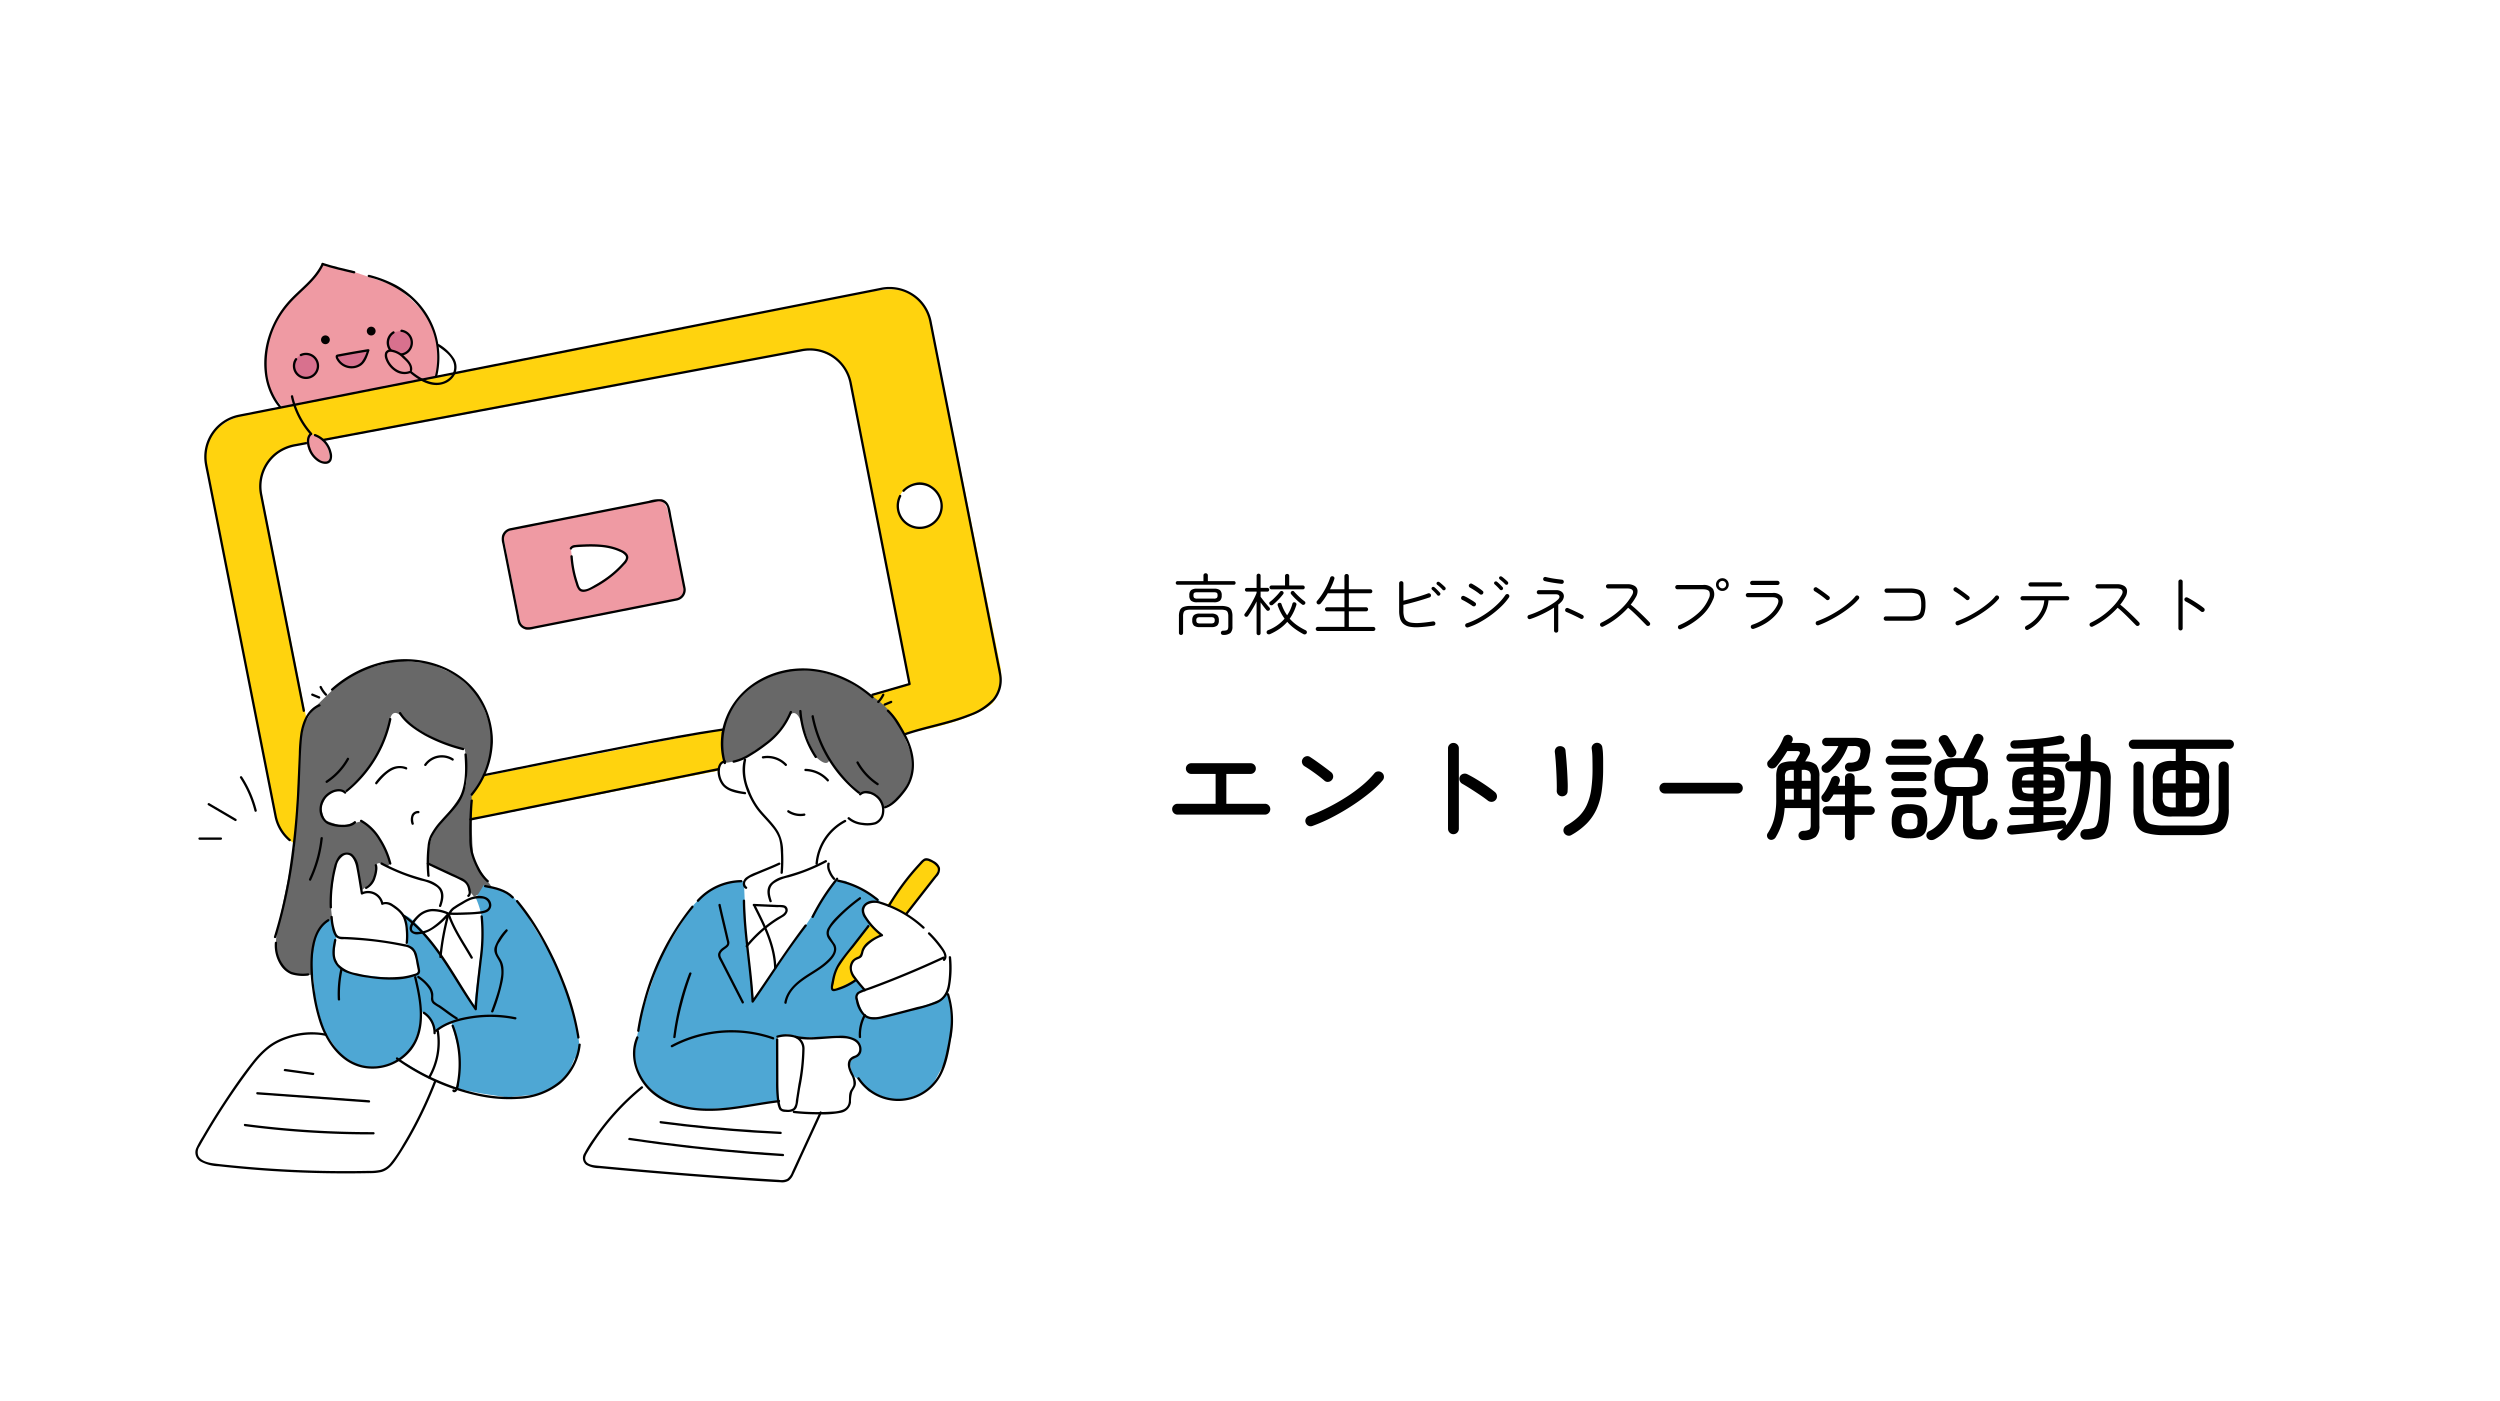 <svg xmlns="http://www.w3.org/2000/svg" xmlns:xlink="http://www.w3.org/1999/xlink" width="600.603" height="336.559" viewBox="0 0 600.603 336.559">
  <defs>
    <clipPath id="clip-path">
      <rect id="長方形_1410" data-name="長方形 1410" width="193.725" height="220.897" fill="none"/>
    </clipPath>
  </defs>
  <g id="グループ_5591" data-name="グループ 5591" transform="translate(2695.301 -9088.209)">
    <g id="グループ_5590" data-name="グループ 5590">
      <rect id="長方形_1394" data-name="長方形 1394" width="600.603" height="336.559" transform="translate(-2695.301 9088.209)" fill="#fff"/>
      <path id="パス_7512" data-name="パス 7512" d="M5.952-6.512A2.211,2.211,0,0,1,4.48-6.888,1.65,1.65,0,0,1,4.064-8.16,1.592,1.592,0,0,1,4.48-9.424a2.323,2.323,0,0,1,1.472-.352h4a2.323,2.323,0,0,1,1.472.352A1.592,1.592,0,0,1,11.84-8.16a1.65,1.65,0,0,1-.416,1.272,2.211,2.211,0,0,1-1.472.376ZM2.064,1.344a.492.492,0,0,1-.5-.5V-3.136a3.655,3.655,0,0,1,.248-1.488A1.469,1.469,0,0,1,2.68-5.4a4.934,4.934,0,0,1,1.688-.232h7.248a4.922,4.922,0,0,1,1.7.232,1.47,1.47,0,0,1,.856.776,3.655,3.655,0,0,1,.248,1.488V-.688A2.116,2.116,0,0,1,13.952.848a2.612,2.612,0,0,1-1.792.48.522.522,0,0,1-.36-.136.442.442,0,0,1-.152-.344.465.465,0,0,1,.12-.36A.529.529,0,0,1,12.144.32a3.2,3.2,0,0,0,.832-.1.533.533,0,0,0,.36-.32,1.953,1.953,0,0,0,.088-.664V-3.136a2.516,2.516,0,0,0-.152-.984.874.874,0,0,0-.536-.48,3.532,3.532,0,0,0-1.12-.136H4.368A3.544,3.544,0,0,0,3.256-4.6a.875.875,0,0,0-.544.48,2.516,2.516,0,0,0-.152.984V.848a.492.492,0,0,1-.5.5ZM6.592-.544A2.153,2.153,0,0,1,5.176-.9,1.614,1.614,0,0,1,4.768-2.16a1.638,1.638,0,0,1,.408-1.272,2.153,2.153,0,0,1,1.416-.36h2.72a2.189,2.189,0,0,1,1.424.36,1.619,1.619,0,0,1,.416,1.272A1.6,1.6,0,0,1,10.736-.9a2.189,2.189,0,0,1-1.424.36ZM1.248-10.72a.428.428,0,0,1-.328-.128.45.45,0,0,1-.12-.32.429.429,0,0,1,.12-.3.428.428,0,0,1,.328-.128H7.456v-1.36a.491.491,0,0,1,.16-.384.534.534,0,0,1,.368-.144.526.526,0,0,1,.376.144.5.5,0,0,1,.152.384v1.36h6.24a.408.408,0,0,1,.312.128.429.429,0,0,1,.12.3.45.45,0,0,1-.12.32.408.408,0,0,1-.312.128ZM5.984-7.392H9.92a1.154,1.154,0,0,0,.752-.168.842.842,0,0,0,.176-.616q0-.464-.176-.6a1.37,1.37,0,0,0-.752-.136H5.984a1.37,1.37,0,0,0-.752.136q-.176.136-.176.6a.842.842,0,0,0,.176.616A1.154,1.154,0,0,0,5.984-7.392Zm.672,5.968H9.248a1.22,1.22,0,0,0,.72-.152.74.74,0,0,0,.192-.6.738.738,0,0,0-.192-.608,1.275,1.275,0,0,0-.72-.144H6.656a1.275,1.275,0,0,0-.72.144.738.738,0,0,0-.192.608.74.74,0,0,0,.192.6A1.22,1.22,0,0,0,6.656-1.424ZM20.7,1.392a.465.465,0,0,1-.48-.48V-6.72q-.448.928-.992,1.84T18.176-3.248a.465.465,0,0,1-.312.216.5.5,0,0,1-.376-.072.477.477,0,0,1-.2-.3.407.407,0,0,1,.088-.352q.384-.5.8-1.144t.808-1.344q.392-.7.72-1.352a11.4,11.4,0,0,0,.52-1.184v-.288H17.888a.454.454,0,0,1-.336-.128.434.434,0,0,1-.128-.32.434.434,0,0,1,.128-.32.454.454,0,0,1,.336-.128h2.336V-12.9a.46.46,0,0,1,.136-.352.482.482,0,0,1,.344-.128.482.482,0,0,1,.344.128.46.46,0,0,1,.136.352v2.928H22.8a.428.428,0,0,1,.328.128.45.45,0,0,1,.12.32.45.45,0,0,1-.12.32.428.428,0,0,1-.328.128H21.184v1.248q.256.352.648.848t.792.968q.4.472.672.76a.443.443,0,0,1,.136.344.444.444,0,0,1-.152.328.47.47,0,0,1-.344.12.425.425,0,0,1-.328-.168q-.288-.32-.68-.832T21.184-6.48V.912a.465.465,0,0,1-.48.48Zm2.752-.256a.655.655,0,0,1-.44.04A.5.5,0,0,1,22.672.9.494.494,0,0,1,22.664.48a.573.573,0,0,1,.312-.288,9.772,9.772,0,0,0,3.968-2.768,12.658,12.658,0,0,1-.912-1.472,12.3,12.3,0,0,1-.736-1.7.479.479,0,0,1,.024-.376.47.47,0,0,1,.264-.232.568.568,0,0,1,.376,0,.393.393,0,0,1,.248.288,10.31,10.31,0,0,0,.6,1.44,10.861,10.861,0,0,0,.744,1.248,9.209,9.209,0,0,0,1.28-2.8.444.444,0,0,1,.24-.3.48.48,0,0,1,.384,0,.551.551,0,0,1,.28.224.449.449,0,0,1,.04.384,11.286,11.286,0,0,1-1.6,3.3A9.836,9.836,0,0,0,29.952-.984,14.534,14.534,0,0,0,32,.208a.569.569,0,0,1,.28.312.483.483,0,0,1-.04.408.507.507,0,0,1-.336.264.584.584,0,0,1-.432-.056,17.045,17.045,0,0,1-2.1-1.312,11.028,11.028,0,0,1-1.784-1.632,10,10,0,0,1-1.872,1.68A13.984,13.984,0,0,1,23.456,1.136Zm.352-10.752a.466.466,0,0,1-.344-.136.447.447,0,0,1-.136-.328.447.447,0,0,1,.136-.328.466.466,0,0,1,.344-.136h3.248v-2.288a.46.46,0,0,1,.152-.36.522.522,0,0,1,.36-.136.494.494,0,0,1,.352.136.472.472,0,0,1,.144.36v2.288h3.264a.44.44,0,0,1,.336.136.461.461,0,0,1,.128.328.461.461,0,0,1-.128.328.44.44,0,0,1-.336.136ZM24.1-5.888a.563.563,0,0,1-.376.1.465.465,0,0,1-.344-.176.525.525,0,0,1-.112-.36.389.389,0,0,1,.176-.3,8.908,8.908,0,0,0,.808-.688q.44-.416.872-.88a10.626,10.626,0,0,0,.72-.848.473.473,0,0,1,.32-.184.454.454,0,0,1,.352.1.43.43,0,0,1,.192.32.483.483,0,0,1-.112.352,14.335,14.335,0,0,1-1.184,1.36A14.306,14.306,0,0,1,24.1-5.888Zm7.04-.1a13.847,13.847,0,0,1-1.36-1.144,14.712,14.712,0,0,1-1.248-1.32.443.443,0,0,1-.112-.344.451.451,0,0,1,.176-.328.443.443,0,0,1,.344-.112.4.4,0,0,1,.312.176q.3.352.744.792t.912.848q.472.408.84.68a.447.447,0,0,1,.192.3.429.429,0,0,1-.1.352.51.51,0,0,1-.328.192A.488.488,0,0,1,31.136-5.984ZM34.928.384a.494.494,0,0,1-.352-.136A.453.453,0,0,1,34.432-.1a.479.479,0,0,1,.144-.352.479.479,0,0,1,.352-.144h6.4V-4.336H37.136a.453.453,0,0,1-.344-.144.474.474,0,0,1-.136-.336.494.494,0,0,1,.136-.352.453.453,0,0,1,.344-.144h4.192v-3.36h-4a17.8,17.8,0,0,1-1.68,2.432.759.759,0,0,1-.392.232.462.462,0,0,1-.424-.1.479.479,0,0,1-.2-.352.473.473,0,0,1,.12-.384,13.821,13.821,0,0,0,1.232-1.64,18.981,18.981,0,0,0,1.112-1.96A15.066,15.066,0,0,0,37.9-12.4a.545.545,0,0,1,.272-.32.476.476,0,0,1,.4-.016.466.466,0,0,1,.312.248.514.514,0,0,1,.008.408q-.208.64-.472,1.248t-.568,1.2h3.472v-3.152a.5.5,0,0,1,.152-.384.526.526,0,0,1,.376-.144.526.526,0,0,1,.376.144.5.5,0,0,1,.152.384v3.152h5.168a.453.453,0,0,1,.344.144.474.474,0,0,1,.136.336.466.466,0,0,1-.136.344.466.466,0,0,1-.344.136H42.384v3.36h4.128a.479.479,0,0,1,.352.144.479.479,0,0,1,.144.352.461.461,0,0,1-.144.336.479.479,0,0,1-.352.144H42.384V-.592h5.888a.461.461,0,0,1,.336.144.479.479,0,0,1,.144.352.453.453,0,0,1-.144.344.474.474,0,0,1-.336.136ZM62.736-.9q-2.064.3-3.48.376a8.859,8.859,0,0,1-2.312-.128,3.282,3.282,0,0,1-1.44-.664A2.631,2.631,0,0,1,54.7-2.6a6.733,6.733,0,0,1-.232-1.88v-6.592a.485.485,0,0,1,.152-.368.506.506,0,0,1,.36-.144.5.5,0,0,1,.368.144.5.5,0,0,1,.144.368V-6.9q1.472-.352,3.04-.8t2.88-.944a.5.5,0,0,1,.4.008.518.518,0,0,1,.272.28.5.5,0,0,1-.008.4.514.514,0,0,1-.3.272q-1.472.5-3.1.96t-3.184.832V-4.48a5.066,5.066,0,0,0,.176,1.512,1.951,1.951,0,0,0,.528.856,2.541,2.541,0,0,0,1.192.5,8.733,8.733,0,0,0,2.056.064q1.28-.08,3.152-.368a.5.5,0,0,1,.384.1.441.441,0,0,1,.192.336.519.519,0,0,1-.088.384A.478.478,0,0,1,62.736-.9ZM65.5-9.488a.416.416,0,0,1-.3.1.446.446,0,0,1-.3-.136,6.552,6.552,0,0,0-.616-.632,7.781,7.781,0,0,0-.68-.568.384.384,0,0,1-.152-.264.354.354,0,0,1,.088-.3.365.365,0,0,1,.28-.152.506.506,0,0,1,.312.088q.176.128.44.352t.528.464q.264.24.424.416a.4.4,0,0,1,.12.312A.454.454,0,0,1,65.5-9.488Zm-1.28,1.3a.4.4,0,0,1-.312.1.4.4,0,0,1-.3-.16,8.133,8.133,0,0,0-.576-.656,7.737,7.737,0,0,0-.64-.608.412.412,0,0,1-.144-.28.332.332,0,0,1,.1-.28.386.386,0,0,1,.3-.144.436.436,0,0,1,.3.112,4.166,4.166,0,0,1,.424.368q.248.24.5.5t.408.448a.344.344,0,0,1,.1.3A.519.519,0,0,1,64.224-8.192ZM71.008-.48a.5.5,0,0,1-.392-.032.552.552,0,0,1-.264-.3.5.5,0,0,1,.032-.392.49.49,0,0,1,.3-.248,16.552,16.552,0,0,0,2.624-1.128A21.659,21.659,0,0,0,75.92-4.216a20.441,20.441,0,0,0,2.32-1.96A13.824,13.824,0,0,0,80-8.256a.559.559,0,0,1,.336-.224.453.453,0,0,1,.384.08.473.473,0,0,1,.216.328.489.489,0,0,1-.088.392A13.761,13.761,0,0,1,79-5.512a23.5,23.5,0,0,1-2.48,2.088,24.11,24.11,0,0,1-2.768,1.76A15.5,15.5,0,0,1,71.008-.48ZM72.08-5.632q-.272-.208-.72-.488t-.912-.544q-.464-.264-.816-.424a.433.433,0,0,1-.256-.288.521.521,0,0,1,.032-.4.485.485,0,0,1,.3-.256A.5.5,0,0,1,70.1-8a7.95,7.95,0,0,1,.9.456q.512.3.992.592a6.987,6.987,0,0,1,.752.52.448.448,0,0,1,.192.344A.537.537,0,0,1,72.8-5.7a.432.432,0,0,1-.336.168A.653.653,0,0,1,72.08-5.632ZM73.824-8.48a8.088,8.088,0,0,0-.68-.52q-.424-.3-.872-.576t-.8-.472a.514.514,0,0,1-.248-.32.462.462,0,0,1,.056-.384A.513.513,0,0,1,71.592-11a.489.489,0,0,1,.392.056q.352.192.848.5t.96.64a8.967,8.967,0,0,1,.736.568.4.4,0,0,1,.176.344.544.544,0,0,1-.144.376.482.482,0,0,1-.352.168A.558.558,0,0,1,73.824-8.48Zm6.72-2.336a.376.376,0,0,1-.3.1.454.454,0,0,1-.312-.136,6.94,6.94,0,0,0-.624-.608q-.4-.352-.672-.56a.478.478,0,0,1-.16-.272.362.362,0,0,1,.08-.3.365.365,0,0,1,.28-.152.506.506,0,0,1,.312.088,5.138,5.138,0,0,1,.456.352q.264.224.528.456a5.405,5.405,0,0,1,.424.408.4.4,0,0,1,.12.312A.454.454,0,0,1,80.544-10.816ZM79.28-9.52a.44.44,0,0,1-.32.1.419.419,0,0,1-.288-.144q-.224-.272-.6-.648t-.648-.6a.412.412,0,0,1-.144-.28.378.378,0,0,1,.1-.3.437.437,0,0,1,.3-.136.4.4,0,0,1,.3.1,4.761,4.761,0,0,1,.432.368q.256.24.512.5t.4.432a.365.365,0,0,1,.112.3A.48.48,0,0,1,79.28-9.52Zm12.9,10.3A.479.479,0,0,1,91.824.64.479.479,0,0,1,91.68.288v-5.52q-.816.528-1.8,1.048t-1.992.96q-1.008.44-1.936.744a.465.465,0,0,1-.376-.032.49.49,0,0,1-.248-.3.5.5,0,0,1,.032-.392.49.49,0,0,1,.3-.248,17.63,17.63,0,0,0,1.952-.736Q88.672-4.656,89.68-5.2t1.808-1.08a7.408,7.408,0,0,0,1.184-.936q.432-.464.264-.84t-.84-.376H88.032a.479.479,0,0,1-.352-.144.479.479,0,0,1-.144-.352.472.472,0,0,1,.144-.36.494.494,0,0,1,.352-.136h4.1a2.076,2.076,0,0,1,1.464.456,1.331,1.331,0,0,1,.44,1.12,2.11,2.11,0,0,1-.672,1.3,4.267,4.267,0,0,1-.672.592V.288a.479.479,0,0,1-.144.352A.5.5,0,0,1,92.176.784Zm1.3-11.712q-.928-.1-2.032-.28t-2-.392a.469.469,0,0,1-.312-.224.505.505,0,0,1-.056-.384.469.469,0,0,1,.224-.312.505.505,0,0,1,.384-.056q.592.144,1.28.272t1.368.216q.68.088,1.224.152a.484.484,0,0,1,.344.176.49.49,0,0,1,.12.368.484.484,0,0,1-.176.344A.49.49,0,0,1,93.472-10.928ZM98.064-2.56q-.368-.208-.992-.512t-1.28-.608q-.656-.3-1.152-.5a.458.458,0,0,1-.264-.272.5.5,0,0,1,.008-.384.487.487,0,0,1,.272-.272.481.481,0,0,1,.384,0q.544.224,1.2.528t1.272.6q.616.3,1.016.52a.485.485,0,0,1,.256.3.461.461,0,0,1-.032.376.485.485,0,0,1-.3.256A.5.5,0,0,1,98.064-2.56Zm5.408,1.888a.48.48,0,0,1-.392.024.515.515,0,0,1-.3-.264.48.48,0,0,1-.024-.392.515.515,0,0,1,.264-.3,18.951,18.951,0,0,0,2.984-1.8,17.735,17.735,0,0,0,2.528-2.256,13.825,13.825,0,0,0,1.88-2.552q.432-.752.136-1.184t-1.288-.432h-4.576a.519.519,0,0,1-.368-.152.48.48,0,0,1-.16-.36.473.473,0,0,1,.16-.368.534.534,0,0,1,.368-.144h4.576a3.226,3.226,0,0,1,1.792.416,1.459,1.459,0,0,1,.688,1.128A2.793,2.793,0,0,1,111.3-7.7a12.523,12.523,0,0,1-1.2,1.76q.592.464,1.224,1.032t1.248,1.16q.616.592,1.144,1.12t.9.928a.515.515,0,0,1,.16.376.464.464,0,0,1-.16.36.534.534,0,0,1-.368.144.506.506,0,0,1-.368-.16q-.368-.368-.888-.9t-1.128-1.136q-.608-.6-1.216-1.168T109.472-5.2a20.664,20.664,0,0,1-2.76,2.528A18.493,18.493,0,0,1,103.472-.672Zm18.688.608a.459.459,0,0,1-.392.016.485.485,0,0,1-.28-.272.544.544,0,0,1-.008-.4.458.458,0,0,1,.264-.288,16.3,16.3,0,0,0,4.48-2.808,9.819,9.819,0,0,0,2.64-3.64,1.994,1.994,0,0,0,.128-1.608q-.288-.568-1.6-.568h-6.08a.492.492,0,0,1-.36-.152.492.492,0,0,1-.152-.36.485.485,0,0,1,.152-.368.506.506,0,0,1,.36-.144h6.08a2.694,2.694,0,0,1,2.5.984,2.859,2.859,0,0,1-.064,2.6A10.889,10.889,0,0,1,126.96-3.1,17.526,17.526,0,0,1,122.16-.064Zm9.968-9.168a1.481,1.481,0,0,1-1.088-.448,1.463,1.463,0,0,1-.448-1.072,1.481,1.481,0,0,1,.448-1.088,1.481,1.481,0,0,1,1.088-.448,1.455,1.455,0,0,1,1.08.448,1.5,1.5,0,0,1,.44,1.088,1.476,1.476,0,0,1-.44,1.072A1.455,1.455,0,0,1,132.128-9.232Zm0-.624a.862.862,0,0,0,.632-.264.862.862,0,0,0,.264-.632.862.862,0,0,0-.264-.632.862.862,0,0,0-.632-.264.862.862,0,0,0-.632.264.862.862,0,0,0-.264.632.862.862,0,0,0,.264.632A.862.862,0,0,0,132.128-9.856Zm7.5,9.728a.522.522,0,0,1-.392-.024.519.519,0,0,1-.264-.3.521.521,0,0,1,.032-.4.486.486,0,0,1,.3-.256,12.524,12.524,0,0,0,3.648-1.928A7.858,7.858,0,0,0,145.3-5.808q.912-1.92-1.184-1.92h-5.856a.492.492,0,0,1-.36-.152.492.492,0,0,1-.152-.36.466.466,0,0,1,.152-.352.506.506,0,0,1,.36-.144h5.856a2.439,2.439,0,0,1,2.3.928,2.582,2.582,0,0,1-.2,2.448A8.457,8.457,0,0,1,144.68-3.2a11.006,11.006,0,0,1-2.248,1.784A14,14,0,0,1,139.632-.128ZM139.3-10.656a.506.506,0,0,1-.36-.144.466.466,0,0,1-.152-.352.485.485,0,0,1,.152-.368.506.506,0,0,1,.36-.144h6.032a.526.526,0,0,1,.376.144.485.485,0,0,1,.152.368.466.466,0,0,1-.152.352.526.526,0,0,1-.376.144Zm15.92,9.664a.522.522,0,0,1-.392-.024.519.519,0,0,1-.264-.3.554.554,0,0,1,.016-.392.432.432,0,0,1,.288-.264,23.017,23.017,0,0,0,2.7-1.168,28.021,28.021,0,0,0,2.592-1.5,23.764,23.764,0,0,0,2.256-1.656,12.018,12.018,0,0,0,1.672-1.664.448.448,0,0,1,.344-.192.519.519,0,0,1,.376.112.491.491,0,0,1,.192.352.562.562,0,0,1-.112.384,13.125,13.125,0,0,1-1.752,1.712,25.832,25.832,0,0,1-2.408,1.76q-1.328.864-2.744,1.6A24.071,24.071,0,0,1,155.216-.992ZM157.1-7.136q-.384-.336-.88-.712t-1-.72q-.5-.344-.936-.6a.528.528,0,0,1-.232-.32.462.462,0,0,1,.056-.384.563.563,0,0,1,.328-.24.427.427,0,0,1,.392.064q.448.288.992.672t1.056.768q.512.384.848.656a.467.467,0,0,1,.2.336.53.53,0,0,1-.1.384.553.553,0,0,1-.344.2A.42.42,0,0,1,157.1-7.136ZM171.392-2.08a.492.492,0,0,1-.36-.152.492.492,0,0,1-.152-.36.511.511,0,0,1,.152-.376.492.492,0,0,1,.36-.152h5.68a5.325,5.325,0,0,0,1.768-.224,1.343,1.343,0,0,0,.824-.832,5.4,5.4,0,0,0,.224-1.776,5.4,5.4,0,0,0-.224-1.776,1.343,1.343,0,0,0-.824-.832,5.325,5.325,0,0,0-1.768-.224h-5.488a.48.48,0,0,1-.36-.16.519.519,0,0,1-.152-.368.492.492,0,0,1,.152-.36.492.492,0,0,1,.36-.152h5.488a6.458,6.458,0,0,1,2.328.336,2.029,2.029,0,0,1,1.176,1.176,6.572,6.572,0,0,1,.336,2.36,6.583,6.583,0,0,1-.336,2.352A2.028,2.028,0,0,1,179.4-2.416a6.458,6.458,0,0,1-2.328.336ZM188.816-.992a.522.522,0,0,1-.392-.024.519.519,0,0,1-.264-.3.554.554,0,0,1,.016-.392.432.432,0,0,1,.288-.264,23.017,23.017,0,0,0,2.7-1.168,28.021,28.021,0,0,0,2.592-1.5,23.764,23.764,0,0,0,2.256-1.656,12.018,12.018,0,0,0,1.672-1.664.448.448,0,0,1,.344-.192.519.519,0,0,1,.376.112.491.491,0,0,1,.192.352.562.562,0,0,1-.112.384,13.125,13.125,0,0,1-1.752,1.712,25.832,25.832,0,0,1-2.408,1.76q-1.328.864-2.744,1.6A24.071,24.071,0,0,1,188.816-.992ZM190.7-7.136q-.384-.336-.88-.712t-1-.72q-.5-.344-.936-.6a.528.528,0,0,1-.232-.32.462.462,0,0,1,.056-.384.563.563,0,0,1,.328-.24.427.427,0,0,1,.392.064q.448.288.992.672t1.056.768q.512.384.848.656a.467.467,0,0,1,.2.336.53.53,0,0,1-.1.384.553.553,0,0,1-.344.2A.42.42,0,0,1,190.7-7.136ZM205.584.08a.466.466,0,0,1-.392.048.485.485,0,0,1-.3-.256.466.466,0,0,1-.048-.392.545.545,0,0,1,.256-.312,8.573,8.573,0,0,0,2.208-1.624,8.052,8.052,0,0,0,1.5-2.128,6.651,6.651,0,0,0,.656-2.392h-5.216a.506.506,0,0,1-.36-.144.466.466,0,0,1-.152-.352.485.485,0,0,1,.152-.368.506.506,0,0,1,.36-.144h10.7a.5.5,0,0,1,.368.144.5.5,0,0,1,.144.368.479.479,0,0,1-.144.352.5.5,0,0,1-.368.144h-4.48a7.6,7.6,0,0,1-.728,2.76,9.342,9.342,0,0,1-1.688,2.448A9.237,9.237,0,0,1,205.584.08Zm.576-10.368a.492.492,0,0,1-.36-.152.492.492,0,0,1-.152-.36.466.466,0,0,1,.152-.352.506.506,0,0,1,.36-.144h7.072a.5.5,0,0,1,.368.144.479.479,0,0,1,.144.352.506.506,0,0,1-.144.36.485.485,0,0,1-.368.152ZM221.072-.672a.48.48,0,0,1-.392.024.515.515,0,0,1-.3-.264.48.48,0,0,1-.024-.392.515.515,0,0,1,.264-.3,18.951,18.951,0,0,0,2.984-1.8,17.735,17.735,0,0,0,2.528-2.256,13.824,13.824,0,0,0,1.88-2.552q.432-.752.136-1.184t-1.288-.432h-4.576a.519.519,0,0,1-.368-.152.48.48,0,0,1-.16-.36.473.473,0,0,1,.16-.368.534.534,0,0,1,.368-.144h4.576a3.226,3.226,0,0,1,1.792.416,1.459,1.459,0,0,1,.688,1.128A2.793,2.793,0,0,1,228.9-7.7a12.524,12.524,0,0,1-1.2,1.76q.592.464,1.224,1.032t1.248,1.16q.616.592,1.144,1.12t.9.928a.515.515,0,0,1,.16.376.464.464,0,0,1-.16.36.534.534,0,0,1-.368.144.506.506,0,0,1-.368-.16q-.368-.368-.888-.9t-1.128-1.136q-.608-.6-1.216-1.168T227.072-5.2a20.665,20.665,0,0,1-2.76,2.528A18.494,18.494,0,0,1,221.072-.672Zm21.12.928a.492.492,0,0,1-.36-.152.492.492,0,0,1-.152-.36V-11.472a.485.485,0,0,1,.152-.368.506.506,0,0,1,.36-.144.5.5,0,0,1,.368.144.5.5,0,0,1,.144.368V-.256a.506.506,0,0,1-.144.36A.485.485,0,0,1,242.192.256Zm4.928-4.544q-.448-.368-1.1-.816t-1.344-.88q-.688-.432-1.28-.736a.545.545,0,0,1-.256-.312.5.5,0,0,1,.032-.392.486.486,0,0,1,.3-.256.478.478,0,0,1,.384.032q.64.32,1.368.768t1.416.912q.688.464,1.168.864a.512.512,0,0,1,.176.352.562.562,0,0,1-.112.384.55.55,0,0,1-.36.184A.543.543,0,0,1,247.12-4.288Z" transform="translate(-2413.637 9239.412)"/>
      <g id="グループ_5505" data-name="グループ 5505" transform="translate(-2648.363 9151.357)" clip-path="url(#clip-path)">
        <path id="パス_7274" data-name="パス 7274" d="M78.367,29.677s1.573-8.162-.24-13.263S68.539,5.758,68.539,5.758L59.688,2.793,51.388.639,48.215,5.085s-8,6.189-8.782,10.893l-.987,2.766s-2.166,8.049.365,12.238a32.469,32.469,0,0,0,5.618,6.9A17.326,17.326,0,0,0,53.346,40.9a12.541,12.541,0,0,0,7.511-2.128l1.622-.659,2.461.259s4.148.083,6.25-1.149,5.553-5.066,5.553-5.066Z" transform="translate(-20.803 -0.353)" fill="#ef9aa3"/>
        <path id="パス_7275" data-name="パス 7275" d="M107.843,42.531s2.088-1.665,1.366-3.262a4.689,4.689,0,0,0-2.335-2.228l-2.239.449-1.2,1.6.159,1.6.513,1.184.817.677a3.211,3.211,0,0,0,2.923-.019" transform="translate(-57.25 -20.758)" fill="#d8718e"/>
        <path id="パス_7276" data-name="パス 7276" d="M57.152,54.516s2.088-1.665,1.366-3.262-1.619-1.8-1.619-1.8l-2.768.2-1.39,1.431.159,1.6.513,1.184.817.677a3.211,3.211,0,0,0,2.923-.019" transform="translate(-29.192 -27.371)" fill="#d8718e"/>
        <path id="パス_7277" data-name="パス 7277" d="M50.853.144c-1.795,3.893-5.429,6.188-8.165,9.325a23.243,23.243,0,0,0-4.532,7.957c-1.8,5.45-1.55,11.839,1.911,16.6a16.5,16.5,0,0,0,8.419,5.864c.342.111.489-.428.148-.538a16.092,16.092,0,0,1-7.654-5.047,15.432,15.432,0,0,1-3.2-7.586,21.631,21.631,0,0,1,4.97-16.458c2.8-3.37,6.7-5.739,8.59-9.835C51.485.1,51-.183,50.853.144" transform="translate(-20.509 0.001)"/>
        <path id="パス_7278" data-name="パス 7278" d="M92.909,6.975a24.379,24.379,0,0,1,9.848,4.868,19.68,19.68,0,0,1,5.642,8.28c2.024,5.821,1.1,13.213-3.4,17.68-3.181,3.16-7.634,3.93-11.933,3.242-.351-.056-.5.481-.148.538,3.94.631,8.049.158,11.287-2.345a14.977,14.977,0,0,0,5.1-8.018,19.541,19.541,0,0,0-5.082-18.769,20.76,20.76,0,0,0-4.73-3.573,29.715,29.715,0,0,0-6.433-2.442.279.279,0,0,0-.148.538" transform="translate(-51.316 -3.556)"/>
        <path id="パス_7279" data-name="パス 7279" d="M68.094.555c2.481.81,5.029,1.381,7.566,1.98.349.082.5-.456.149-.538C73.271,1.4,70.724.827,68.242.017c-.342-.112-.489.427-.148.538" transform="translate(-37.583 -0.001)"/>
        <path id="パス_7280" data-name="パス 7280" d="M87.841,75.36a12.481,12.481,0,0,1-5.686,2.4,14,14,0,0,1-5.25-.794.279.279,0,0,0-.148.538,14.227,14.227,0,0,0,5.537.8,13.132,13.132,0,0,0,5.829-2.458c.3-.2.017-.684-.282-.482" transform="translate(-42.377 -41.685)"/>
        <path id="パス_7281" data-name="パス 7281" d="M69.715,40.095A1.054,1.054,0,1,1,68.66,39.04a1.055,1.055,0,0,1,1.055,1.055" transform="translate(-37.42 -21.608)" fill="#040000"/>
        <path id="パス_7282" data-name="パス 7282" d="M94.355,35.4A1.054,1.054,0,1,1,93.3,34.35,1.055,1.055,0,0,1,94.355,35.4" transform="translate(-51.058 -19.012)" fill="#040000"/>
        <path id="パス_7283" data-name="パス 7283" d="M106.424,36.473a2.6,2.6,0,1,1-1.708.379c.3-.194.021-.677-.282-.482a3.156,3.156,0,1,0,2.138-.435c-.351-.055-.5.483-.148.538" transform="translate(-56.98 -19.888)"/>
        <path id="パス_7284" data-name="パス 7284" d="M54.525,49.2a2.6,2.6,0,1,1-1.055.892c.2-.3-.286-.582-.482-.282a3.154,3.154,0,1,0,1.255-1.092c-.326.148-.043.629.282.482" transform="translate(-29.04 -26.8)"/>
        <path id="パス_7285" data-name="パス 7285" d="M108.894,52.234c-2.115,1.026-4.418-.429-5.447-2.3-.324-.591-.795-1.758-.325-2.371a1.165,1.165,0,0,1,.9-.38,4.319,4.319,0,0,1,2.771,1.266c.907.76,2.385,2.058,2.163,3.39" transform="translate(-56.968 -26.112)" fill="#ef9aa3"/>
        <path id="パス_7286" data-name="パス 7286" d="M107.987,51.68c-1.992.935-4.157-.5-5.095-2.26-.38-.714-.926-2.222.366-2.276a4.582,4.582,0,0,1,2.966,1.519c.754.663,1.86,1.661,1.7,2.783-.05.351.488.5.538.148.178-1.248-.719-2.29-1.574-3.083a5.827,5.827,0,0,0-3.436-1.925,1.418,1.418,0,0,0-1.471.764,2.39,2.39,0,0,0,.126,1.675,5.753,5.753,0,0,0,2.2,2.758,4.007,4.007,0,0,0,3.962.378c.325-.152.042-.634-.282-.482" transform="translate(-56.388 -25.784)" fill="#040000"/>
        <path id="パス_7287" data-name="パス 7287" d="M83.857,47.041l-7.321,1.324.487,1.425,1,.959,1.665.367,1.732-.106,1.019-.923.79-1.227Z" transform="translate(-42.362 -26.037)" fill="#d8718e"/>
        <path id="パス_7288" data-name="パス 7288" d="M83.227,46.436q-2.393.382-4.778.811-1.174.211-2.346.434c-.255.049-.524.083-.62.362a1.109,1.109,0,0,0,.149.764,4.093,4.093,0,0,0,5.975,1.523c1.135-.858,1.514-2.271,1.964-3.551.12-.339-.42-.485-.538-.148A8.1,8.1,0,0,1,81.695,49.5a3.273,3.273,0,0,1-2.925.971,3.536,3.536,0,0,1-2.482-1.6c-.061-.1-.319-.49-.257-.6.025-.046.379-.072.439-.083l.513-.1q.99-.185,1.981-.362,2.2-.392,4.411-.745c.354-.056.2-.594-.148-.538" transform="translate(-41.765 -25.7)"/>
      </g>
      <g id="グループ_5507" data-name="グループ 5507" transform="translate(-2648.363 9151.357)" clip-path="url(#clip-path)">
        <path id="パス_7289" data-name="パス 7289" d="M5.831,58.506l15.5,77.567s.377,8.091,5.063,11.1a14.7,14.7,0,0,0,11.578.688l139.053-27.65s13.231-2.566,17.454-6.683a11.662,11.662,0,0,0,1.777-8.771l-16.085-79.87s-.413-8.077-7.33-10.519c0,0-1.029-.525-7.035.24L20.25,43.363S1.6,44.04,5.831,58.506" transform="translate(-2.882 -7.854)" fill="#ffd30e"/>
        <path id="パス_7290" data-name="パス 7290" d="M35.165,80.332l13.1,65.989s1.531,11.23,14.351,7.9l107.5-21.149,18.739-5.481,2.111-.61-13.8-70.321s.086-8.61-9.863-10.071l-7.236,1.126L42.085,69.894s-8.15,3.268-6.92,10.439" transform="translate(-19.394 -25.784)" fill="#fff"/>
        <path id="パス_7291" data-name="パス 7291" d="M165.517,135.755l3.871,19.66s.405,2.216,1.243,2.875,2.107-.24,2.107-.24l35.118-6.936,1.118-1.654-.14-2.281-3.96-18.085-1.251-1.936-35.936,7.106Z" transform="translate(-91.614 -70.382)" fill="#ef9aa3"/>
        <path id="パス_7292" data-name="パス 7292" d="M201.565,152.993l.789,6.361,1.4,3.666,2.033-.1,7.447-4.839s2.153-1.864,1.916-2.866-4.17-2.647-4.17-2.647l-7.184-.014Z" transform="translate(-111.367 -84.436)" fill="#fff"/>
        <path id="パス_7293" data-name="パス 7293" d="M388.461,124.033a5.347,5.347,0,1,1-5.348-5.348,5.348,5.348,0,0,1,5.348,5.348" transform="translate(-209.094 -65.692)" fill="#fff"/>
        <path id="パス_7294" data-name="パス 7294" d="M51.884,289.433s-6.541,1.156-7.306-3.08c0,0-2.231-2.341-.661-8.574l3.9-19.022L49.183,233.7l.965-4.541,2.153-3.588s5.425-5.282,5.794-5.648l5.552-3.651,8.773-2.32,7.759.653,6.372,2.754,5.386,4.8,2.883,7.122s2.729,6.712-4.44,17.3c0,0-.187,11.169.578,15.681l4.372,6.3Z" transform="translate(-23.998 -118.423)" fill="#686868"/>
        <path id="パス_7295" data-name="パス 7295" d="M84.139,243.646s.463-3.456,3.638.247c0,0,8.27,6.393,14.256,6.958,0,0,1.45,7.256-.39,10.345,0,0-4.872,7.292-6.276,8.408a14.539,14.539,0,0,0-2.174,8.752l6.273,2.931s3.592.942,3.449,3.5c0,0,4.511,4.059,3.619,9.4l-2.25,18.6L91.177,293.978l-3.846-3.265,1.379,3.723-.6,3.707,1.7,1.106,1.2,4.636-.62,1.121-1.687.971-4.571,0-8.389-1.2-3.33-1.367-1.78-2.53v-4.867l-.868-8.416,1.238-9.389,2.3-2.249L75,276.44l1.052,1.915,1.15,6.464,3.04-2.332.554-2.989s-.44-1.624,1.267-1.143c0,0,2.585,1.99,1.719-1.376,0,0-2.487-6.644-6.5-8.8a36.2,36.2,0,0,1-5.18,1.048l-3.72-1.255L67.435,265l1.432-2.978,1.736-1.006,2.709-.113,4.519-4.047,4.4-6.745Z" transform="translate(-37.325 -134.047)" fill="#fff"/>
        <path id="パス_7296" data-name="パス 7296" d="M49.125,418.329,29.144,414.44l-4.92.535-4.458,1.661-3.286,2.508-4.786,5.934L3.971,436.745l-2.34,3.995-.9,1.862.682,2.144,2.555,1.129,12.307,1.238,13.075.659,11.358.1,4.431-.358,2.644-2,4.994-7.993,5.1-11.553,1.777-4.9Z" transform="translate(-0.406 -229.393)" fill="#fff"/>
        <path id="パス_7297" data-name="パス 7297" d="M103.951,334.594s-1.456,2.5-1.974,3.153a19.471,19.471,0,0,1,1.741,8.55l-2.134,17.639s-12.8-21.775-16.954-22.072c0,0,1.766,5.161.784,7.431l1.7,1.106,1.2,4.636-.619,1.121-3.066.751-2.375.2-10.1-1.12-3.079-1.795-1.138-2.166.519-4.868-1.319-4.305s-3.309,2.243-3.433,3.947l-1.151,6.162.975,9.974,2.159,7.093L69.4,375.3l3.923,2.462,3.291.762,3.613-.5,2.84-1.091,1.435.419,5.9,3.535,7.084,2.735,5.66,1.089,6.253.971,7.515-.722,4.183-1.979,3.185-3.124,1.432-3.5s2.128.2.62-6.668l-1.7-7.528-3.753-9.521-5.733-9.251s-3.155-6.15-6.171-7.095Z" transform="translate(-34.625 -185.198)" fill="#4ea7d4"/>
        <path id="パス_7298" data-name="パス 7298" d="M121.617,405.426l1.942,7.457-.206,5.543-.449,2.735-6.527-2.629-5.591-3.39-2.3-.67,3.545-2.918,1.866-4.832.311-4.3,2.161,1.829,1.23,2.975,1.781-1.034Z" transform="translate(-60.049 -222.741)" fill="#fff"/>
        <path id="パス_7299" data-name="パス 7299" d="M297.114,274.714l-.742-3.084-1.709-3.622-4.961-4.974-1.222-2.249-2.812-.1-3.313-2.255-.776-3,.669-1.872a60.115,60.115,0,0,0,6.23-2.011l6.9-4.964,3.7-5.509s2.379-.558,2.242,1.247l1.147,3.092,1.951,6.134s.117,1.94,4.875,2.852l2.257,2.782,3.969,3.6,2.449-.1,2.4,1.6.695,1.886-.377,2.443-1.518,1.585-1.824.367s-5.125-1.816-5.027-1.42-.742.339-.742.339l-2.927,2.44-2.078,2.8-.893,1.991-.566,3.522,2.435-1.1a7.578,7.578,0,0,1,.647,2.408l1.389,2.284-7.118,10.76-8.921,12.8-3.533,5.068-1.534-12.9-1.11-11.764.3-3.007.525-1.609L292.7,279.2s4.4-.667,4.414-3.419Z" transform="translate(-155.855 -133.39)" fill="#fff"/>
        <path id="パス_7300" data-name="パス 7300" d="M299.248,230.133s-4.782,7.407-8.036,8.023a12.8,12.8,0,0,1-8.132,3.12l.55-.866-.55-6.447,2.357-5.69,3.282-4.172,4.326-3.011L299.6,218.8l6.582.288,5.926,1.767,6.066,3.631s5.825,3.211,8.156,8.742l2.476,6.035v4.915l-1.874,3.86-2.351,2.413-2.687,1.437-1.552-2.961-2.833-.428h-1.159l-5.49-5.352-1.845-2.738s-.334,2.515-3.767-1.146l-3.214-8.312s-1.136-3.152-2.787-.82" transform="translate(-156.686 -121.106)" fill="#686868"/>
        <path id="パス_7301" data-name="パス 7301" d="M265.6,446.931l-6.025,13.076-1.615,2.287-1.748.2L215.2,459.329l-4.622-.6-1.375-1.294.986-2.723,8.642-10.914,6.952-6.771,35.359,4.593,4.871,2.871Z" transform="translate(-115.796 -241.895)" fill="#fff"/>
        <path id="パス_7302" data-name="パス 7302" d="M262.43,332.562a15.058,15.058,0,0,0-5.6.848,19.381,19.381,0,0,0-7.759,6.524l-6.653,10.909-4.072,11.909-1.849,8.224-.458,5.141,2.153,4.5,3.764,3.679,6.084,2.552,4.352.584,8.594-.531,9.869-1.493-.45-14.814,2.26-1.252,3.331.636,4.148.131,6.285-.106,3.016.954.866,2.468-2.213,1.3-.409,1.783.8,2.631,1.927,1.438,1.9,2.43,4.933,1.868,3.924.113,3.7-1.264,2.865-2.179,1.565-2.883,1.4-2.568,1.685-6.5-.009-4.7-1.051-5.948-16.8-22.3-7.794-4.194h-2.361l-7.118,10.76L264.81,361.082,262.919,344.4Z" transform="translate(-130.651 -184.014)" fill="#4ea7d4"/>
        <path id="パス_7303" data-name="パス 7303" d="M364.091,321.494l-17.342,21.36-2.861,3.13-1.611,5.208.613,1.4,5.361-2.83,13.83-17.837,5.358-7.075.671-2.14-.865-.749-1.531-1Z" transform="translate(-189.451 -177.651)" fill="#ffd30e"/>
        <path id="パス_7304" data-name="パス 7304" d="M376.467,357.5l.1,3.38-.693,4.315-1.593,2.129-6.543,2.231-8.461,2.211-3.118-.456L354.347,368l-.362-2.1,2.025-.906-2.931-3.95-.442-2.057.86-1.293,1.455-.97,1.14-2.3,2.993-2.2.907-.376-2.145-2.463-2.432-2.771.923-2.469,3.368-.4,5.836,2.838,7.34,5.992Z" transform="translate(-195.186 -190.26)" fill="#fff"/>
        <path id="パス_7305" data-name="パス 7305" d="M313.013,416.335l.125,9.469.325,6.663,1.81,1.5h3.448l4.753.414,5.254-.184,1.527-1.44.568-3.469.693-1.514-1.108-5.519,2.151-1.794.462-2.389-1.928-1.432-3.913-.432-7.027.357-3.332-.6-2.973.029Z" transform="translate(-173.254 -230.236)" fill="#fff"/>
      </g>
      <g id="グループ_5509" data-name="グループ 5509" transform="translate(-2648.363 9151.357)" clip-path="url(#clip-path)">
        <path id="パス_7306" data-name="パス 7306" d="M91.195,245.046a29.8,29.8,0,0,1-10.432,17.136c-.276.23.121.624.395.395a30.275,30.275,0,0,0,10.576-17.382c.063-.351-.475-.5-.538-.148" transform="translate(-44.65 -135.522)"/>
        <path id="パス_7307" data-name="パス 7307" d="M75.178,266.4a15.5,15.5,0,0,1-5.01,5.4c-.3.2-.02.68.282.482a16.1,16.1,0,0,0,5.21-5.6c.175-.314-.307-.6-.482-.282" transform="translate(-38.767 -147.377)"/>
        <path id="パス_7308" data-name="パス 7308" d="M53.042,237.5c-2.752,1.168-3.936,4.116-4.412,6.879a39.138,39.138,0,0,0-.4,5.081q-.127,3.121-.273,6.241a187.428,187.428,0,0,1-2.406,24.057,115.038,115.038,0,0,1-3.287,13.571c-.106.344.433.491.538.149a124.093,124.093,0,0,0,4.663-23.323c.421-3.926.7-7.866.914-11.808s.241-7.91.547-11.846c.248-3.2,1.117-7.127,4.4-8.519.33-.14.046-.621-.282-.482" transform="translate(-23.387 -131.444)"/>
        <path id="パス_7309" data-name="パス 7309" d="M133.521,264.2c.281,3.92.382,8.395-2.057,11.717-1.12,1.526-2.49,2.861-3.728,4.287a16.4,16.4,0,0,0-2.454,3.511,7.837,7.837,0,0,0-.631,2.543,34.343,34.343,0,0,0-.059,7.069c.033.355.591.358.558,0a36.841,36.841,0,0,1-.021-6.246,9.551,9.551,0,0,1,.518-2.83,13.827,13.827,0,0,1,2.484-3.651c1.239-1.428,2.591-2.769,3.728-4.284a10.652,10.652,0,0,0,1.781-3.738,26.053,26.053,0,0,0,.439-8.378c-.025-.356-.584-.359-.558,0" transform="translate(-68.877 -146.085)"/>
        <path id="パス_7310" data-name="パス 7310" d="M88.7,300.149a12.062,12.062,0,0,1,4.373,4.346,19.937,19.937,0,0,1,2.49,5.733.279.279,0,0,0,.538-.148,20.386,20.386,0,0,0-2.63-6,12.515,12.515,0,0,0-4.489-4.416c-.318-.167-.6.314-.282.482" transform="translate(-49.018 -165.847)"/>
        <path id="パス_7311" data-name="パス 7311" d="M117.722,294.9a1.733,1.733,0,0,0-1.584.9,3.1,3.1,0,0,0-.055,2.232.279.279,0,0,0,.538-.148,3.609,3.609,0,0,1-.161-1.043,1.858,1.858,0,0,1,.146-.733,1.151,1.151,0,0,1,1.114-.652.279.279,0,0,0,0-.558" transform="translate(-64.152 -163.227)"/>
        <path id="パス_7312" data-name="パス 7312" d="M109.555,242.092c1.4,2.286,3.928,3.922,6.2,5.24a39.1,39.1,0,0,0,9.1,3.51.279.279,0,0,0,.149-.538,38.679,38.679,0,0,1-8.835-3.374c-2.233-1.283-4.758-2.874-6.134-5.119-.187-.306-.67-.025-.482.282" transform="translate(-60.615 -133.769)"/>
        <path id="パス_7313" data-name="パス 7313" d="M99.7,323.1a47.808,47.808,0,0,0,9.619,3.852,10.115,10.115,0,0,1,3.759,1.532c1.462,1.182,1.113,2.9.564,4.477-.119.34.42.486.538.148.508-1.456.9-3.084-.122-4.417a6.6,6.6,0,0,0-3.494-1.972c-1.738-.517-3.472-1-5.169-1.642a47.2,47.2,0,0,1-5.413-2.461c-.317-.169-.6.313-.282.482" transform="translate(-55.109 -178.548)"/>
        <path id="パス_7314" data-name="パス 7314" d="M93.628,323.851a2.641,2.641,0,0,1,.049,1.085,7.091,7.091,0,0,1-.348,1.535,3.888,3.888,0,0,1-1.847,2.468c-.328.134-.185.674.148.538a4.349,4.349,0,0,0,2.2-2.738,7.788,7.788,0,0,0,.4-1.749,3.073,3.073,0,0,0-.063-1.285c-.113-.339-.651-.194-.538.148" transform="translate(-50.533 -179.063)"/>
        <path id="パス_7315" data-name="パス 7315" d="M124.693,348.494a9.145,9.145,0,0,0-4.178-.866,5.571,5.571,0,0,0-3.431,1.624c-.848.825-2.455,2.629-1.536,3.882a2.061,2.061,0,0,0,1.882.568,7.154,7.154,0,0,0,2.466-.661,15.554,15.554,0,0,0,4.92-4.08l-.467-.271a61.26,61.26,0,0,0-1.939,10.454c-.034.357.524.355.558,0a60.391,60.391,0,0,1,1.919-10.306.281.281,0,0,0-.467-.271,18.965,18.965,0,0,1-3.443,3.22,6.421,6.421,0,0,1-4.363,1.339c-1.94-.342.31-2.966.969-3.579a4.912,4.912,0,0,1,2.992-1.365,8.9,8.9,0,0,1,3.968.851c.332.137.476-.4.148-.538" transform="translate(-63.804 -192.402)"/>
        <path id="パス_7316" data-name="パス 7316" d="M135.727,350.48c1.281,3.722,3.592,6.978,5.529,10.372a.279.279,0,0,0,.482-.282c-1.912-3.349-4.209-6.565-5.473-10.238-.116-.338-.655-.193-.538.148" transform="translate(-75.116 -193.803)"/>
        <path id="パス_7317" data-name="パス 7317" d="M136.611,344.952a2.928,2.928,0,0,1,1.224-1.332c.555-.392,1.145-.728,1.734-1.065a11.608,11.608,0,0,1,1.907-1.007,6.038,6.038,0,0,1,2.629-.313,1.741,1.741,0,0,1,1.745,1.666c-.034.926-.99,1.243-1.753,1.376a27.5,27.5,0,0,1-3.64.28c-1.369.053-2.745.094-4.115.041-.359-.014-.359.544,0,.558,1.5.059,3.011.009,4.511-.057.765-.034,1.53-.076,2.292-.147a6.97,6.97,0,0,0,2-.382,1.881,1.881,0,0,0,1.265-1.736,2.113,2.113,0,0,0-1.275-1.9c-1.7-.765-3.807-.075-5.3.818-.764.459-1.556.868-2.284,1.383a3.5,3.5,0,0,0-1.48,1.665c-.1.344.434.492.538.148" transform="translate(-75.309 -188.527)"/>
        <path id="パス_7318" data-name="パス 7318" d="M73.422,220.761c6.846-6.011,16.5-8.826,25.262-5.6a18.611,18.611,0,0,1,12.561,16.361,20.327,20.327,0,0,1-4.691,14.042c-.221.279.172.676.394.395a21.27,21.27,0,0,0,4.9-12.813,19.782,19.782,0,0,0-2.825-10.356c-4.395-7.34-13.566-10.556-21.781-9.285a28.363,28.363,0,0,0-14.219,6.856c-.271.238.125.631.395.395" transform="translate(-40.371 -118.028)"/>
        <path id="パス_7319" data-name="パス 7319" d="M147.667,289.026a80.912,80.912,0,0,0-.287,8.938,15.41,15.41,0,0,0,.3,3.442,18.057,18.057,0,0,0,1.384,3.648,10.671,10.671,0,0,0,2.526,3.518c.274.229.671-.164.395-.394a9.712,9.712,0,0,1-2.228-2.995,17.962,17.962,0,0,1-1.477-3.692,13.629,13.629,0,0,1-.338-3.293c-.033-1.486-.02-2.974.022-4.459.044-1.573.116-3.147.26-4.714.033-.358-.526-.355-.558,0" transform="translate(-81.566 -159.828)"/>
        <path id="パス_7320" data-name="パス 7320" d="M124.634,323.1c1.959.938,3.932,1.846,5.9,2.768a26.233,26.233,0,0,1,2.7,1.318,2.457,2.457,0,0,1,1.132,1.61c.088.334.371,1.331-.013,1.578-.3.194-.021.677.282.482.738-.475.416-1.748.208-2.423a3.6,3.6,0,0,0-2.21-2.19c-1.735-.83-3.482-1.635-5.224-2.451-.832-.39-1.666-.778-2.495-1.174-.322-.154-.606.326-.282.482" transform="translate(-68.906 -178.555)"/>
        <path id="パス_7321" data-name="パス 7321" d="M73.152,283.788c-1.2-1.086-3.036-.631-4.236.22a4.891,4.891,0,0,0-2.126,3.909,4.081,4.081,0,0,0,1.8,3.567,7.96,7.96,0,0,0,3.321.774c1.178.057,2.714-.02,3.58-.942.246-.262-.148-.657-.395-.395a3.6,3.6,0,0,1-2.562.788,8.978,8.978,0,0,1-3.057-.452,2.844,2.844,0,0,1-.98-.5A3.612,3.612,0,0,1,67.487,289a4.148,4.148,0,0,1,1.043-3.926c.972-1.018,2.977-2.018,4.227-.889.266.24.662-.154.395-.395" transform="translate(-36.968 -156.724)"/>
        <path id="パス_7322" data-name="パス 7322" d="M97.184,275.034c1.62-2,4.033-4.717,6.922-3.5.33.139.475-.4.148-.538a4.737,4.737,0,0,0-4.142.439,12.653,12.653,0,0,0-3.323,3.2c-.224.277.168.674.395.395" transform="translate(-53.536 -149.832)"/>
        <path id="パス_7323" data-name="パス 7323" d="M123.6,267.375a4.581,4.581,0,0,1,6.19-1.2c.3.2.578-.282.282-.482a5.144,5.144,0,0,0-6.953,1.4c-.2.3.284.58.482.282" transform="translate(-68.118 -146.619)"/>
        <path id="パス_7324" data-name="パス 7324" d="M68.541,229.526a7.071,7.071,0,0,1-1.221-1.767.282.282,0,0,0-.382-.1.284.284,0,0,0-.1.382,7.623,7.623,0,0,0,1.308,1.88.279.279,0,1,0,.395-.395" transform="translate(-36.976 -125.989)"/>
        <path id="パス_7325" data-name="パス 7325" d="M64.275,232.382l-1.624-.672a.28.28,0,0,0-.343.2.287.287,0,0,0,.2.343l1.624.672a.28.28,0,0,0,.343-.195.288.288,0,0,0-.2-.343" transform="translate(-34.483 -128.244)"/>
        <path id="パス_7326" data-name="パス 7326" d="M155.483,335.266c2.3.429,4.8.914,6.511,2.651.252.257.647-.138.395-.395-1.78-1.811-4.354-2.347-6.757-2.794-.351-.066-.5.472-.148.538" transform="translate(-85.949 -185.269)"/>
        <path id="パス_7327" data-name="パス 7327" d="M72.777,330.4a34.727,34.727,0,0,1,.445-6.754,31,31,0,0,1,.661-3.077,3.981,3.981,0,0,1,1.507-2.493c1.875-1.158,2.882,1.063,3.191,2.542.451,2.157.753,4.356,1.125,6.529a.282.282,0,0,0,.41.167A3.209,3.209,0,0,1,84.6,329.62c.031.2.265.231.41.167,1.029-.455,2.115.328,2.9.938a6.2,6.2,0,0,1,1.885,2.01,8.955,8.955,0,0,1,.7,3.078,16.17,16.17,0,0,1-.019,3.129c-.036.357.522.354.558,0a16.244,16.244,0,0,0-.057-3.789,6.935,6.935,0,0,0-1.1-3.33,9.252,9.252,0,0,0-2.385-2.078,2.867,2.867,0,0,0-2.765-.44l.41.167a3.768,3.768,0,0,0-5.3-2.639l.41.167c-.348-2.033-.684-4.069-1.044-6.1a4.879,4.879,0,0,0-1.625-3.326,2.537,2.537,0,0,0-3.43.954,6.849,6.849,0,0,0-.893,2.247c-.245.969-.445,1.95-.6,2.937a35.442,35.442,0,0,0-.43,6.691c.011.359.569.36.558,0" transform="translate(-39.965 -175.581)"/>
        <path id="パス_7328" data-name="パス 7328" d="M72.668,351.652a12.97,12.97,0,0,0,.375,2.619A5.279,5.279,0,0,0,73.9,356.4a2.574,2.574,0,0,0,2.01.575q1.458.056,2.914.16a78.286,78.286,0,0,1,11.725,1.622,2.773,2.773,0,0,1,2.115,1.41,10.825,10.825,0,0,1,.65,2.557q.137.681.271,1.363c.071.362.221.729-.159,1.008a2.538,2.538,0,0,1-.687.246,16.442,16.442,0,0,1-2.664.6,31.793,31.793,0,0,1-11.086-.777,7.656,7.656,0,0,1-4.317-2.1c-1.394-1.621-.975-3.905-.581-5.814.072-.351-.466-.5-.538-.148-.35,1.693-.709,3.566.007,5.216a5.456,5.456,0,0,0,3.15,2.758,22.792,22.792,0,0,0,5,1.142,34.023,34.023,0,0,0,6.01.469,16.307,16.307,0,0,0,5.785-1.025c.705-.294.79-.811.657-1.517-.192-1.016-.383-2.037-.614-3.045a3.8,3.8,0,0,0-1.052-2.087,4.536,4.536,0,0,0-2.148-.87c-2.071-.425-4.161-.764-6.257-1.038q-3.537-.462-7.1-.643c-.588-.03-1.181-.029-1.769-.075-.774-.061-1.062-.5-1.307-1.185a12.065,12.065,0,0,1-.685-3.555c-.016-.358-.574-.36-.558,0" transform="translate(-40.222 -194.491)"/>
        <path id="パス_7329" data-name="パス 7329" d="M86.811,367.122c1.191,4.953,2.37,10.683-.078,15.458a11.293,11.293,0,0,1-11,5.838c-5.108-.481-8.779-4.779-10.589-9.274a38.749,38.749,0,0,1-2.1-8.221,43.386,43.386,0,0,1-.572-5.662c-.125-3.9.146-9.355,3.868-11.669.3-.189.024-.672-.282-.482-3.457,2.149-4.1,6.825-4.159,10.546a40.37,40.37,0,0,0,.422,6.21,44.361,44.361,0,0,0,1.794,8.1c1.62,4.782,4.989,9.609,10.2,10.785a11.98,11.98,0,0,0,11.859-4.246c3.845-4.993,2.529-11.9,1.173-17.533-.083-.349-.622-.2-.538.148" transform="translate(-34.261 -195.423)"/>
        <path id="パス_7330" data-name="パス 7330" d="M77.192,379.684A27.9,27.9,0,0,0,76.574,387c.017.357.576.359.558,0a27.309,27.309,0,0,1,.6-7.169c.077-.35-.461-.5-.538-.148" transform="translate(-42.366 -210.044)"/>
        <path id="パス_7331" data-name="パス 7331" d="M42.723,365.537a8.819,8.819,0,0,0,1.367,5.344,5.747,5.747,0,0,0,2.559,2.193,9.8,9.8,0,0,0,4.047.339c.357-.021.359-.58,0-.558a8.8,8.8,0,0,1-3.985-.355,4.739,4.739,0,0,1-1.483-1.093,7.9,7.9,0,0,1-1.948-5.871c.014-.359-.544-.359-.558,0" transform="translate(-23.642 -202.177)"/>
        <path id="パス_7332" data-name="パス 7332" d="M63.882,309.237a30.719,30.719,0,0,1-2.744,9.8c-.152.323.329.607.482.282a31.53,31.53,0,0,0,2.821-10.083c.038-.357-.52-.354-.558,0" transform="translate(-33.824 -171.015)"/>
        <path id="パス_7333" data-name="パス 7333" d="M111.349,350.963c6.066,4.337,9.863,10.8,13.751,17,1.154,1.839,2.328,3.665,3.575,5.443a.281.281,0,0,0,.52-.141c.21-4.02.75-8,1.2-12a44.56,44.56,0,0,0,.232-10.285c-.042-.352-.6-.356-.558,0a44.559,44.559,0,0,1-.232,10.285c-.447,4-.987,7.98-1.2,12l.52-.141c-4.3-6.137-7.654-13.023-12.822-18.517a32.054,32.054,0,0,0-4.7-4.123c-.293-.209-.572.275-.282.482" transform="translate(-61.564 -193.963)"/>
        <path id="パス_7334" data-name="パス 7334" d="M172.56,343.277a62.007,62.007,0,0,1,7.494,11.641,79.883,79.883,0,0,1,5.491,13.641,55.141,55.141,0,0,1,1.674,7.349c.054.354.592.2.538-.149a63.392,63.392,0,0,0-3.822-13.573,80.3,80.3,0,0,0-6.545-13.125,54.776,54.776,0,0,0-4.436-6.178c-.231-.276-.624.121-.395.395" transform="translate(-95.474 -189.734)"/>
        <path id="パス_7335" data-name="パス 7335" d="M148.278,405.12a30.115,30.115,0,0,0-10.3-.3c-3.149.455-6.479,1.308-8.982,3.368-.278.228.119.621.394.395,2.419-1.991,5.7-2.787,8.736-3.225a29.325,29.325,0,0,1,10.008.3c.351.071.5-.467.148-.538" transform="translate(-71.345 -223.897)"/>
        <path id="パス_7336" data-name="パス 7336" d="M151.744,420.347a13.71,13.71,0,0,1-4.259,8.538,16.1,16.1,0,0,1-9.849,3.9c-6.76.582-13.567-1.249-19.72-3.94a51.7,51.7,0,0,1-9.61-5.42c-.292-.211-.57.273-.282.482a53,53,0,0,0,19.118,8.6,34.282,34.282,0,0,0,10.2.863,17.236,17.236,0,0,0,9.973-3.589,14.294,14.294,0,0,0,4.986-9.433c.036-.357-.522-.354-.558,0" transform="translate(-59.724 -232.515)"/>
        <path id="パス_7337" data-name="パス 7337" d="M127.271,413.169a16.616,16.616,0,0,1-2.035,10.87.279.279,0,0,0,.482.282,17.226,17.226,0,0,0,2.091-11.3c-.056-.354-.593-.2-.538.148" transform="translate(-69.297 -228.496)"/>
        <path id="パス_7338" data-name="パス 7338" d="M125.474,408.045a6.012,6.012,0,0,0-2.712-5.112c-.3-.2-.582.286-.282.482a5.44,5.44,0,0,1,2.435,4.631.279.279,0,0,0,.558,0" transform="translate(-67.722 -222.998)"/>
        <path id="パス_7339" data-name="パス 7339" d="M137.842,410.286a25.467,25.467,0,0,1,1.561,11.485q-.1,1.015-.275,2.018-.089.495-.2.986c-.019.085-.29,1-.45.8-.227-.279-.62.118-.395.395.271.333.674.215.947-.059a3.3,3.3,0,0,0,.6-1.778,25.928,25.928,0,0,0-1.251-14c-.126-.333-.666-.188-.538.148" transform="translate(-76.285 -226.907)"/>
        <path id="パス_7340" data-name="パス 7340" d="M27.988,284.4a27.087,27.087,0,0,0-3.525-8.08c-.195-.3-.678-.021-.482.282a26.587,26.587,0,0,1,3.469,7.947.279.279,0,0,0,.538-.148" transform="translate(-13.248 -152.871)"/>
        <path id="パス_7341" data-name="パス 7341" d="M13.433,294.47,7.01,290.7a.279.279,0,0,0-.282.482l6.423,3.77a.279.279,0,0,0,.282-.482" transform="translate(-3.65 -160.88)"/>
        <path id="パス_7342" data-name="パス 7342" d="M7.037,309.163H1.927a.279.279,0,0,0,0,.558h5.11a.279.279,0,0,0,0-.558" transform="translate(-0.917 -171.122)"/>
        <path id="パス_7343" data-name="パス 7343" d="M331.515,243.7A31.358,31.358,0,0,0,342.7,262.186c.278.223.675-.17.395-.395a30.89,30.89,0,0,1-11.04-18.238c-.066-.353-.6-.2-.538.148" transform="translate(-183.491 -134.695)"/>
        <path id="パス_7344" data-name="パス 7344" d="M355.7,268.639a15.2,15.2,0,0,0,4.92,5.29c.3.2.581-.285.282-.482a14.6,14.6,0,0,1-4.719-5.089c-.175-.314-.657-.033-.482.282" transform="translate(-196.861 -148.46)"/>
        <path id="パス_7345" data-name="パス 7345" d="M294.729,267c-1.007,3.792.63,8.139,2.7,11.305,1.149,1.761,2.762,3.163,4.058,4.811a9.251,9.251,0,0,1,1.685,2.833,11.294,11.294,0,0,1,.386,2.412,34.667,34.667,0,0,1-.019,5.829c-.032.357.526.355.558,0a35.924,35.924,0,0,0,.074-4.965,10.1,10.1,0,0,0-1.138-4.851c-1.2-2.029-2.969-3.6-4.445-5.41A16.9,16.9,0,0,1,296,274.216a11.828,11.828,0,0,1-.732-7.07.279.279,0,0,0-.538-.148" transform="translate(-162.964 -147.674)"/>
        <path id="パス_7346" data-name="パス 7346" d="M340.632,299.724a13.086,13.086,0,0,0-6.971,10.5c-.032.358.526.356.558,0a12.517,12.517,0,0,1,6.695-10.015c.319-.166.037-.648-.282-.482" transform="translate(-184.681 -165.878)"/>
        <path id="パス_7347" data-name="パス 7347" d="M302.726,241.273a17.632,17.632,0,0,1-5.975,7.576,37.2,37.2,0,0,1-3.735,2.538A11.629,11.629,0,0,1,289.18,253c-.353.06-.2.6.149.538a12.076,12.076,0,0,0,3.969-1.667,37.9,37.9,0,0,0,3.951-2.7,18.052,18.052,0,0,0,6.015-7.743c.132-.334-.408-.479-.538-.148" transform="translate(-159.95 -133.441)"/>
        <path id="パス_7348" data-name="パス 7348" d="M321.69,321.364a44.446,44.446,0,0,1-5.14,2.334c-1.6.605-3.239,1.055-4.878,1.546a6.256,6.256,0,0,0-3.23,1.811c-1,1.265-.636,2.823-.15,4.22.117.337.657.192.538-.148-.508-1.458-.849-3.063.492-4.176a9.4,9.4,0,0,1,3.591-1.476,45.155,45.155,0,0,0,9.058-3.63c.317-.168.036-.651-.282-.482" transform="translate(-170.373 -177.856)"/>
        <path id="パス_7349" data-name="パス 7349" d="M339.965,322.871a3.08,3.08,0,0,0,.263,2.049,6,6,0,0,0,1.136,1.85c.247.261.642-.134.394-.395a5.34,5.34,0,0,1-.993-1.6,2.651,2.651,0,0,1-.263-1.753c.113-.342-.426-.488-.538-.148" transform="translate(-188.122 -178.603)"/>
        <path id="パス_7350" data-name="パス 7350" d="M319.34,224.927c-5.366-4.71-12.566-7.513-19.751-6.551-6.789.909-12.984,5.057-15.6,11.5a16.713,16.713,0,0,0-.593,11.13c.105.342.644.2.538-.148a16.881,16.881,0,0,1,5.63-17.649,21.141,21.141,0,0,1,19.084-3.589,26.836,26.836,0,0,1,10.3,5.7c.269.236.665-.157.395-.395" transform="translate(-156.48 -120.767)"/>
        <path id="パス_7351" data-name="パス 7351" d="M303.169,322.7c-1.758.837-3.589,1.526-5.379,2.291a9.48,9.48,0,0,0-2.521,1.313c-.772.665-1.083,2.045-.07,2.657a.279.279,0,0,0,.282-.482,1,1,0,0,1-.183-1.376,3.381,3.381,0,0,1,1.5-1.064c.659-.313,1.334-.592,2.007-.875,1.551-.652,3.13-1.258,4.65-1.982.324-.154.041-.635-.282-.482" transform="translate(-163.038 -178.598)"/>
        <path id="パス_7352" data-name="パス 7352" d="M354.129,285.141c1.054-.947,2.742-.257,3.66.548a3.966,3.966,0,0,1,1.373,3.561,2.8,2.8,0,0,1-1.7,2.386,7.019,7.019,0,0,1-2.827.156,5.8,5.8,0,0,1-3.259-1.29c-.263-.244-.659.15-.395.395a6.211,6.211,0,0,0,3.379,1.418,7.432,7.432,0,0,0,3.352-.173,3.391,3.391,0,0,0,2-2.865,4.5,4.5,0,0,0-1.489-3.943c-1.163-1.046-3.175-1.771-4.494-.587-.268.241.128.634.395.395" transform="translate(-194.223 -157.269)"/>
        <path id="パス_7353" data-name="パス 7353" d="M367.3,233.977a7.2,7.2,0,0,0,1.236-1.776.279.279,0,1,0-.482-.282,7.009,7.009,0,0,1-.522.893,6.228,6.228,0,0,1-.627.77.279.279,0,1,0,.395.395" transform="translate(-203.039 -128.293)"/>
        <path id="パス_7354" data-name="パス 7354" d="M370.656,236.807l1.532-.634a.287.287,0,0,0,.194-.343.282.282,0,0,0-.343-.2l-1.531.634a.286.286,0,0,0-.2.343.282.282,0,0,0,.344.2" transform="translate(-204.962 -130.416)"/>
        <path id="パス_7355" data-name="パス 7355" d="M280.445,332.068a14.609,14.609,0,0,0-10.591,4.779c-.25.258.144.653.395.395a14.049,14.049,0,0,1,10.2-4.615.279.279,0,0,0,0-.558" transform="translate(-149.321 -183.799)"/>
        <path id="パス_7356" data-name="パス 7356" d="M309.4,348.695c-3.369,4.442-6.455,9.059-9.573,13.677q-1.558,2.308-3.158,4.587l.52.141c-.422-8.1-1.973-16.1-2.089-24.22a.279.279,0,0,0-.558,0c.117,8.12,1.668,16.121,2.089,24.22a.281.281,0,0,0,.52.141c3.18-4.531,6.147-9.209,9.369-13.711q1.647-2.3,3.363-4.553c.217-.286-.267-.564-.482-.282" transform="translate(-163.031 -189.635)"/>
        <path id="パス_7357" data-name="パス 7357" d="M250.791,345.915A62,62,0,0,0,239.2,368.947a57.951,57.951,0,0,0-1.493,6.876c-.054.351.484.5.538.149a65.153,65.153,0,0,1,8.858-23.933,47.815,47.815,0,0,1,4.081-5.729c.229-.274-.164-.671-.395-.395" transform="translate(-131.571 -191.413)"/>
        <path id="パス_7358" data-name="パス 7358" d="M369.955,349.428a27.74,27.74,0,0,0-8.991-5.535c-1.538-.577-3.485-1.286-4.995-.26a2.36,2.36,0,0,0-1.042,1.516,3.229,3.229,0,0,0,.687,2.22,16.778,16.778,0,0,0,4.021,4.315V351.2a12.345,12.345,0,0,0-3.469,2.021,4.824,4.824,0,0,0-1.132,1.475c-.3.637-.254,1.543-.951,1.881a3.52,3.52,0,0,0-1.473.936,3.018,3.018,0,0,0-.584,1.611,4.225,4.225,0,0,0,1.1,2.878c.729.989,1.545,1.907,2.341,2.842.233.274.626-.123.395-.395-.839-.985-1.711-1.949-2.456-3.009a4.166,4.166,0,0,1-.785-1.51,2.542,2.542,0,0,1,.615-2.287c.536-.505,1.411-.481,1.8-1.173a4.572,4.572,0,0,0,.3-.993,3.654,3.654,0,0,1,.566-1.138,9.373,9.373,0,0,1,4.021-2.658c.215-.093.145-.372,0-.482a15.6,15.6,0,0,1-3.973-4.359c-.575-.961-.706-2.022.308-2.729a3.656,3.656,0,0,1,3.164-.163,26.281,26.281,0,0,1,10.145,5.87c.264.242.66-.151.395-.395" transform="translate(-194.841 -189.913)"/>
        <path id="パス_7359" data-name="パス 7359" d="M394.219,360.659a25.1,25.1,0,0,1,2.611,2.984c.483.652,1.78,2.136.976,2.958-.251.257.143.652.395.395.956-.978,0-2.391-.617-3.26a25.947,25.947,0,0,0-2.969-3.471c-.257-.251-.652.143-.395.395" transform="translate(-218.155 -199.362)"/>
        <path id="パス_7360" data-name="パス 7360" d="M376.129,373.161q-5.982,2.781-12.112,5.225-3.057,1.216-6.146,2.346a7.661,7.661,0,0,0-2.28.981,1.731,1.731,0,0,0-.377,1.95,6.592,6.592,0,0,0,2.06,3.916c1.5,1.1,3.44.629,5.1.219q3.165-.782,6.313-1.625a45.03,45.03,0,0,0,5.847-1.716,5.3,5.3,0,0,0,3.265-4.011,24.746,24.746,0,0,0,.295-7.14c-.029-.355-.588-.359-.558,0a29.055,29.055,0,0,1-.1,5.907c-.214,1.748-.75,3.422-2.355,4.355a21.087,21.087,0,0,1-5.077,1.67q-2.83.772-5.674,1.494c-.928.236-1.856.477-2.788.694a6.81,6.81,0,0,1-2.715.221c-1.712-.3-2.458-1.917-2.888-3.426-.1-.346-.2-.7-.269-1.051a1.028,1.028,0,0,1,.64-1.254,24.454,24.454,0,0,1,2.621-.98q2.781-1.031,5.535-2.132,6.043-2.414,11.945-5.161c.326-.151.042-.632-.282-.482" transform="translate(-196.542 -206.477)"/>
        <path id="パス_7361" data-name="パス 7361" d="M373.02,331.926a57.265,57.265,0,0,1,6.907-9.411q.469-.518.95-1.023a2.237,2.237,0,0,1,.534-.476,1.229,1.229,0,0,1,1.1.087,3.777,3.777,0,0,1,1.889,1.387c.534.962-.5,1.907-1.046,2.606l-1.987,2.543-4.523,5.788c-.219.28.173.677.394.394l4.66-5.963q1.165-1.491,2.33-2.982a2.606,2.606,0,0,0,.835-2.23,2.922,2.922,0,0,0-1.461-1.62c-.659-.39-1.643-.954-2.4-.549a4.537,4.537,0,0,0-1.054.982q-.613.656-1.206,1.33-1.118,1.274-2.16,2.612a58.445,58.445,0,0,0-4.237,6.242.279.279,0,0,0,.482.282" transform="translate(-206.179 -177.307)"/>
        <path id="パス_7362" data-name="パス 7362" d="M350.725,356.338l-3.489,4.5c-1.094,1.41-2.245,2.793-3.272,4.252a11.239,11.239,0,0,0-1.781,4.481c-.149.78-.788,2.87.722,2.55a14.4,14.4,0,0,0,5.045-2.317c.293-.2.015-.687-.282-.482a15.676,15.676,0,0,1-2.385,1.37,14.52,14.52,0,0,1-1.395.555c-.273.092-1.187.521-1.406.282-.175-.191.1-1,.135-1.231.071-.418.149-.835.242-1.249a10.17,10.17,0,0,1,.951-2.674,37.621,37.621,0,0,1,3.478-4.7l3.831-4.938c.217-.28-.175-.678-.395-.395" transform="translate(-189.254 -197.18)"/>
        <path id="パス_7363" data-name="パス 7363" d="M345.47,332.382a21.349,21.349,0,0,1,9.326,4.529c.273.23.67-.163.395-.395a21.923,21.923,0,0,0-9.572-4.672c-.35-.074-.5.464-.148.538" transform="translate(-191.108 -183.672)"/>
        <path id="パス_7364" data-name="パス 7364" d="M337.47,330.878a50.69,50.69,0,0,0-5.926,9.18c-.16.32.321.6.482.282a50.05,50.05,0,0,1,5.839-9.067c.224-.277-.168-.674-.395-.395" transform="translate(-183.493 -183.089)"/>
        <path id="パス_7365" data-name="パス 7365" d="M334.929,341.309a45.673,45.673,0,0,0-5.5,4.725,11.806,11.806,0,0,0-2.157,2.821,2.392,2.392,0,0,0,.211,2.416c.485.766,1.341,1.5,1.346,2.472.006,1.24-1.21,2.372-2.065,3.134-1.772,1.578-3.934,2.614-5.826,4.027s-3.622,3.242-4.038,5.645c-.061.351.476.5.538.148.808-4.653,5.994-6.384,9.237-9.016,1.418-1.15,3.42-3.061,2.42-5.049a23,23,0,0,1-1.411-2.185c-.44-1.2.73-2.4,1.441-3.238a38.945,38.945,0,0,1,6.083-5.418c.28-.217,0-.7-.282-.482" transform="translate(-175.404 -188.884)"/>
        <path id="パス_7366" data-name="パス 7366" d="M298.016,345.447l5.7.252a4.878,4.878,0,0,1,1.51.116.714.714,0,0,1,.214,1.088c-.41.653-1.377,1.016-2,1.417a31.135,31.135,0,0,0-7.333,6.546c-.225.276.167.673.395.395a30.682,30.682,0,0,1,6.65-6.084c.6-.4,1.226-.765,1.839-1.149a2.3,2.3,0,0,0,1.116-1.257,1.249,1.249,0,0,0-.341-1.287c-.478-.4-1.271-.308-1.849-.333l-5.9-.261c-.359-.016-.359.542,0,.558" transform="translate(-163.856 -190.896)"/>
        <path id="パス_7367" data-name="パス 7367" d="M300.4,346.034c2.331,4.586,4.727,9.372,4.878,14.621a.279.279,0,0,0,.558,0c-.154-5.351-2.578-10.226-4.954-14.9-.163-.32-.644-.038-.482.282" transform="translate(-166.254 -191.296)"/>
        <path id="パス_7368" data-name="パス 7368" d="M162.642,358.662a12.088,12.088,0,0,0-2.65,4.145c-.471,1.553.755,2.625,1.273,3.956a7.156,7.156,0,0,1,.177,3.535,25.911,25.911,0,0,1-.953,4c-.408,1.323-.883,2.622-1.357,3.922-.123.338.416.484.538.149a45.536,45.536,0,0,0,2.186-7.18,11.315,11.315,0,0,0,.209-3.461,4.657,4.657,0,0,0-.374-1.385c-.312-.675-.791-1.263-1.067-1.956a3.138,3.138,0,0,1,.6-2.851,15.887,15.887,0,0,1,1.81-2.483c.237-.268-.156-.664-.395-.395" transform="translate(-88.07 -198.47)"/>
        <path id="パス_7369" data-name="パス 7369" d="M119.492,384.108a9.063,9.063,0,0,1,2.814,2.821,3.612,3.612,0,0,1,.389,1.942,1.633,1.633,0,0,0,.559,1.473,14.915,14.915,0,0,0,1.264.812c.486.326.96.67,1.434,1.013a33.282,33.282,0,0,0,2.74,1.891.279.279,0,0,0,.282-.482c-.959-.556-1.843-1.243-2.74-1.891-.474-.343-.948-.686-1.434-1.012a5.621,5.621,0,0,1-1.364-.934c-.384-.5-.118-1.371-.237-1.979a4.263,4.263,0,0,0-.711-1.6,11.348,11.348,0,0,0-2.714-2.535c-.29-.212-.569.272-.282.482" transform="translate(-66.072 -212.308)"/>
        <path id="パス_7370" data-name="パス 7370" d="M281.324,345.247c.584,2.765,1.3,5.5,1.914,8.258a3.134,3.134,0,0,1,.182.916c-.057.4-.68.749-.962.968a2.808,2.808,0,0,0-1.184,1.446c-.183.776.369,1.536.7,2.19l1.519,2.963,3.443,6.716c.164.32.646.038.482-.282l-2.987-5.827-1.468-2.864-.709-1.383c-.251-.49-.634-1.041-.365-1.6.306-.637,1.066-1,1.573-1.452a1.347,1.347,0,0,0,.4-1.548c-.3-1.369-.626-2.732-.949-4.1-.359-1.516-.729-3.03-1.051-4.554-.074-.351-.612-.2-.538.148" transform="translate(-155.666 -190.902)"/>
        <path id="パス_7371" data-name="パス 7371" d="M256.193,416.941A30.357,30.357,0,0,1,275,413.753a29.927,29.927,0,0,1,5.3,1.327c.34.119.486-.42.148-.538a30.932,30.932,0,0,0-19.441-.241,30.317,30.317,0,0,0-5.1,2.158c-.317.169-.035.651.282.482" transform="translate(-141.571 -228.514)"/>
        <path id="パス_7372" data-name="パス 7372" d="M312.388,416.3q.011,5.038.023,10.076a31.025,31.025,0,0,0,.258,4.727,5.374,5.374,0,0,0,.529,2,1.771,1.771,0,0,0,1.433.585c1.038.108,2.26,0,2.747-1.072a7.811,7.811,0,0,0,.408-2.014l.4-2.551a51.581,51.581,0,0,0,1.073-9.483,3.338,3.338,0,0,0-2.007-3.147,7.653,7.653,0,0,0-4.583-.074c-.352.067-.2.605.149.538a7.464,7.464,0,0,1,4-.043,2.831,2.831,0,0,1,1.888,2.82,48.471,48.471,0,0,1-.922,8.39q-.315,2.02-.63,4.039a2.744,2.744,0,0,1-.58,1.715,2.255,2.255,0,0,1-1.628.351,4.2,4.2,0,0,1-.873-.112c-.441-.125-.535-.551-.633-.947a14.787,14.787,0,0,1-.356-2.219c-.119-1.345-.108-2.7-.111-4.047l-.021-9.529a.279.279,0,0,0-.558,0" transform="translate(-172.908 -229.717)"/>
        <path id="パス_7373" data-name="パス 7373" d="M322.088,416.424c2.633.639,5.47.262,8.141.1a23.06,23.06,0,0,1,3.966-.026c1.428.164,3.155.867,3.2,2.541a1.619,1.619,0,0,1-1.137,1.638,2.406,2.406,0,0,0-1.338,1.007c-.6,1.106-.052,2.443.444,3.471a3.927,3.927,0,0,1,.617,2.593,5.371,5.371,0,0,1-.655,1.175,2.917,2.917,0,0,0-.333.991c-.113.732,0,1.5-.178,2.219a2.19,2.19,0,0,1-1.371,1.5,7.235,7.235,0,0,1-2.313.442q-1.535.108-3.075.125a54.2,54.2,0,0,1-6.364-.307c-.357-.038-.354.52,0,.558a54.256,54.256,0,0,0,6.034.31,22.418,22.418,0,0,0,5.193-.371,2.988,2.988,0,0,0,2.5-2.489,8.644,8.644,0,0,1,.3-2.525c.352-.768.909-1.274.88-2.181-.051-1.628-1.461-2.9-1.367-4.545.057-1.006.776-1.212,1.558-1.6a2,2,0,0,0,1.09-1.321,2.858,2.858,0,0,0-1.413-3.1,7.658,7.658,0,0,0-4.062-.751c-1.711.023-3.417.185-5.125.265a17.936,17.936,0,0,1-5.047-.257c-.349-.085-.5.453-.148.538" transform="translate(-177.911 -230.187)"/>
        <path id="パス_7374" data-name="パス 7374" d="M236.264,416.3c-2.149,4.935.2,10.766,4.284,13.931,5,3.876,11.732,4.246,17.782,3.58,4.088-.45,8.116-1.318,12.2-1.792.353-.041.357-.6,0-.558-6.52.757-13.021,2.563-19.631,1.941-5.629-.53-11.3-3.02-13.8-8.383a10.322,10.322,0,0,1-.352-8.438c.142-.326-.338-.61-.482-.282" transform="translate(-130.323 -230.341)"/>
        <path id="パス_7375" data-name="パス 7375" d="M358.135,404.31a10.125,10.125,0,0,0-1.208,5.382c.02.357.578.359.558,0a9.572,9.572,0,0,1,1.132-5.1c.171-.316-.311-.6-.482-.282" transform="translate(-197.551 -223.71)"/>
        <path id="パス_7376" data-name="パス 7376" d="M377.672,393.281a19.6,19.6,0,0,1,.717,8.9c-.182,1.532-.471,3.05-.793,4.558a28.013,28.013,0,0,1-1.183,4.278,11.106,11.106,0,0,1-19.739,2.252c-.2-.3-.68-.02-.482.282a11.672,11.672,0,0,0,19.873-.5c1.577-2.74,2.144-6.088,2.642-9.17a21.688,21.688,0,0,0-.5-10.743c-.119-.336-.659-.192-.538.148" transform="translate(-197.128 -217.494)"/>
        <path id="パス_7377" data-name="パス 7377" d="M260.959,381.965A64.6,64.6,0,0,0,257.13,397.3c-.041.356.517.353.558,0a59.68,59.68,0,0,1,1.649-8.307,68.6,68.6,0,0,1,2.159-6.875c.128-.336-.412-.481-.538-.148" transform="translate(-142.321 -211.314)"/>
        <path id="パス_7378" data-name="パス 7378" d="M371.248,240.855a13.948,13.948,0,0,1,2.3,2.938,32.757,32.757,0,0,1,2.32,4.182c1.55,3.4,1.885,7.616-.159,10.883a16.76,16.76,0,0,1-2.2,2.706,7.131,7.131,0,0,1-2.835,2.005c-.34.11-.195.65.148.538,1.926-.626,3.425-2.36,4.629-3.913a10.384,10.384,0,0,0,2.221-5.824c.223-3.7-1.271-7.008-3.155-10.087a16.509,16.509,0,0,0-2.871-3.822c-.268-.237-.664.156-.395.395" transform="translate(-205.059 -133.054)"/>
        <path id="パス_7379" data-name="パス 7379" d="M324.908,240.843A23.16,23.16,0,0,0,328.643,252c.2.3.68.02.482-.282a22.584,22.584,0,0,1-3.659-10.878c-.024-.356-.582-.359-.558,0" transform="translate(-179.837 -133.159)"/>
        <path id="パス_7380" data-name="パス 7380" d="M282.747,267.74c-1.217.059-1.734,1.246-1.786,2.315a5.648,5.648,0,0,0,.9,3.308c1.182,1.821,3.684,2.246,5.683,2.5.355.046.352-.513,0-.558a15.143,15.143,0,0,1-2.823-.618,4.5,4.5,0,0,1-2.056-1.168,5.013,5.013,0,0,1-1.128-2.726c-.086-.886.025-2.44,1.21-2.5.358-.017.359-.576,0-.558" transform="translate(-155.509 -148.194)"/>
        <path id="パス_7381" data-name="パス 7381" d="M222.512,443.107a59.335,59.335,0,0,0-11.361,12.381,30.182,30.182,0,0,0-2.268,3.618,2.108,2.108,0,0,0,.4,2.774,5.983,5.983,0,0,0,3.14.829q2.434.231,4.869.453,9.684.883,19.381,1.621c6.446.49,12.9,1.011,19.359,1.326a3.094,3.094,0,0,0,1.921-.371,3.569,3.569,0,0,0,1.137-1.473c.761-1.556,1.453-3.148,2.178-4.721L265.9,449.5c.149-.324-.332-.608-.482-.282l-3.886,8.433-1.85,4.016c-.309.669-.614,1.339-.925,2.007a3.516,3.516,0,0,1-1.147,1.623,3.317,3.317,0,0,1-1.972.225q-1.22-.074-2.441-.152-2.218-.14-4.436-.288-4.657-.31-9.312-.654-9.088-.672-18.167-1.472-4.649-.409-9.3-.852c-.939-.091-2.453-.229-2.83-1.286-.267-.748.238-1.515.606-2.13s.739-1.207,1.125-1.8A58.869,58.869,0,0,1,222.907,443.5c.278-.228-.119-.621-.395-.395" transform="translate(-115.433 -245.223)"/>
        <path id="パス_7382" data-name="パス 7382" d="M233.1,471.309q14.349,2.132,28.818,3.3,4.073.326,8.153.575c.359.022.358-.537,0-.558q-14.331-.876-28.582-2.708-4.126-.531-8.24-1.144c-.351-.052-.5.485-.148.538" transform="translate(-128.909 -260.57)"/>
        <path id="パス_7383" data-name="パス 7383" d="M250,462.332q11.173,1.47,22.426,2.2,3.2.208,6.4.355c.359.017.358-.541,0-.558q-11.257-.522-22.463-1.781-3.184-.359-6.36-.778c-.355-.047-.351.512,0,.558" transform="translate(-138.229 -255.591)"/>
        <path id="パス_7384" data-name="パス 7384" d="M31.438,414.294a17.959,17.959,0,0,0-9.563.7,15.073,15.073,0,0,0-4.171,2.1,21.9,21.9,0,0,0-4,4.022c-2.533,3.175-4.841,6.555-7.066,9.95q-1.733,2.645-3.367,5.353-.816,1.354-1.607,2.722a23.6,23.6,0,0,0-1.423,2.589A2.546,2.546,0,0,0,1.247,445a9.6,9.6,0,0,0,4.344,1.149q6.58.741,13.192,1.162t13.233.522q3.256.05,6.512.021,1.656-.014,3.311-.049a11.893,11.893,0,0,0,2.849-.273c1.75-.471,2.8-1.912,3.768-3.342,1.093-1.621,2.114-3.289,3.082-4.987a99.777,99.777,0,0,0,5.216-10.6q.559-1.327,1.08-2.671c.13-.335-.409-.48-.538-.148A99.86,99.86,0,0,1,52.6,436.091q-1.3,2.484-2.756,4.887a32.389,32.389,0,0,1-3.021,4.492,4.623,4.623,0,0,1-2.38,1.551,13.179,13.179,0,0,1-2.938.234q-3.09.06-6.18.051-6.181-.019-12.357-.317-6.229-.3-12.439-.885c-2.046-.193-4.1-.38-6.138-.649-1.242-.164-2.984-.535-3.646-1.736a2.451,2.451,0,0,1,.313-2.4c.468-.854.96-1.7,1.452-2.537Q4,436.233,5.576,433.738q3.179-5.035,6.707-9.839c2.077-2.827,4.274-5.772,7.463-7.411a18.565,18.565,0,0,1,9.332-1.963,13.106,13.106,0,0,1,2.212.306c.35.08.5-.458.148-.538" transform="translate(0 -229.111)"/>
        <path id="パス_7385" data-name="パス 7385" d="M26.361,463.841a234.167,234.167,0,0,0,24.011,1.89q3.425.092,6.852.084a.279.279,0,0,0,0-.558,234.23,234.23,0,0,1-24.056-1.184q-3.41-.345-6.807-.79c-.355-.046-.352.512,0,.558" transform="translate(-14.444 -256.426)"/>
        <path id="パス_7386" data-name="パス 7386" d="M33.02,446.762,59.843,448.7c.359.026.357-.532,0-.558L33.02,446.2c-.359-.026-.357.532,0,.558" transform="translate(-18.128 -246.974)"/>
        <path id="パス_7387" data-name="パス 7387" d="M47.737,434.236l6.8.942c.351.049.5-.489.148-.538l-6.8-.942c-.351-.049-.5.489-.148.538" transform="translate(-26.311 -240.051)"/>
        <path id="パス_7388" data-name="パス 7388" d="M305.13,265.889a5.822,5.822,0,0,1,5.222,1.727c.247.262.641-.133.395-.395a6.4,6.4,0,0,0-5.765-1.87c-.353.065-.2.6.148.538" transform="translate(-168.697 -146.815)"/>
        <path id="パス_7389" data-name="パス 7389" d="M327.947,272.782a7.211,7.211,0,0,1,5.166,2.411c.239.269.633-.127.395-.395a7.768,7.768,0,0,0-5.561-2.574.279.279,0,0,0,0,.558" transform="translate(-181.37 -150.676)"/>
        <path id="パス_7390" data-name="パス 7390" d="M318.547,295a5.627,5.627,0,0,0,4.049.822.282.282,0,0,0,.2-.343.287.287,0,0,0-.343-.2,5.055,5.055,0,0,1-3.619-.765c-.292-.21-.571.274-.282.482" transform="translate(-176.249 -162.989)"/>
        <path id="パス_7391" data-name="パス 7391" d="M207.227,271.777l-5.953,1.207-14.236,2.888-17.214,3.492L154.9,282.391l-4.885.991c-.765.155-1.579.25-2.328.472-.034.01-.071.014-.105.021-.352.071-.2.609.148.538l5.953-1.207,14.237-2.888,17.214-3.492,14.922-3.027,4.886-.991c.765-.155,1.578-.25,2.328-.472.034-.01.071-.014.1-.021.352-.071.2-.609-.148-.538" transform="translate(-81.576 -150.425)"/>
        <path id="パス_7392" data-name="パス 7392" d="M25.483,145.669a9.936,9.936,0,0,1-3.325-5.684q-.113-.563-.223-1.127l-1.1-5.592-1.808-9.152-2.265-11.466L14.218,99.8,11.656,86.828,9.281,74.807l-1.968-9.96q-.67-3.392-1.34-6.784c-.169-.858-.347-1.714-.507-2.573a9.793,9.793,0,0,1,7.72-11.3c.65-.131,1.3-.257,1.953-.386l4.511-.891,6.735-1.33,8.624-1.7,10.226-2.02,11.357-2.244,12.344-2.439,12.847-2.538,13.066-2.582L107.8,25.5l12.5-2.47,11.721-2.316,10.605-2.1,9.155-1.808,7.371-1.456,5.271-1.041,2.785-.551a9.7,9.7,0,0,1,11.761,7.663c.074.37.146.74.219,1.11q.549,2.779,1.1,5.558.9,4.542,1.794,9.083,1.136,5.747,2.271,11.494l2.527,12.79q1.281,6.486,2.563,12.973,1.189,6.02,2.378,12.04l1.974,9.993,1.35,6.831c.168.851.348,1.7.5,2.555a7.228,7.228,0,0,1-1.479,6.123,14.341,14.341,0,0,1-5.8,3.668c-4.9,1.919-10.141,2.76-15.117,4.446-.338.115-.193.654.149.538,5.192-1.759,10.691-2.587,15.763-4.707a13.844,13.844,0,0,0,5.535-3.707,7.657,7.657,0,0,0,1.581-5.927c-.127-.986-.362-1.963-.554-2.937L194.394,96.6l-1.975-10L190.027,74.5l-2.594-13.13-2.537-12.845q-1.149-5.813-2.3-11.625L180.8,27.821l-1.093-5.531c-.068-.346-.135-.693-.2-1.038a10.353,10.353,0,0,0-3.035-5.515,10.474,10.474,0,0,0-9.326-2.529l-2.681.53-5.191,1.025-7.358,1.454-9.184,1.815L132.064,20.14l-11.807,2.333-12.605,2.49L94.59,27.543l-13.175,2.6L68.469,32.7,56.094,35.148,44.632,37.412,34.426,39.429l-8.608,1.7-6.668,1.318-4.386.866c-.587.116-1.175.229-1.761.348A10.35,10.35,0,0,0,4.886,55.4c.154.934.363,1.861.546,2.788l1.352,6.84L8.771,75.1l2.4,12.146,2.6,13.14q1.267,6.413,2.534,12.827l2.287,11.578,1.778,9,1.072,5.426c.063.32.125.64.19.96a10.392,10.392,0,0,0,3.46,5.889c.272.231.669-.162.395-.395" transform="translate(-2.629 -7.188)"/>
        <path id="パス_7393" data-name="パス 7393" d="M206.988,151.434a2.605,2.605,0,0,0,1.973-3.1c-.1-.553-.218-1.1-.327-1.657l-1.468-7.43-1.537-7.78c-.317-1.6-.382-3.793-2.292-4.321a7.616,7.616,0,0,0-3.2.357l-5.976,1.181-16.668,3.292c-3.5.693-7.011,1.364-10.511,2.077a2.635,2.635,0,0,0-2.1,1.853,4.027,4.027,0,0,0,.1,1.905l1.277,6.461,1.63,8.249.568,2.876a9.092,9.092,0,0,0,.31,1.4,2.579,2.579,0,0,0,1.86,1.614,4.725,4.725,0,0,0,1.919-.167l1.129-.223,4.253-.84,15.963-3.154,12.434-2.457.663-.131c.352-.07.2-.608-.148-.538l-8.684,1.715-16.168,3.194-8.828,1.744c-1.29.255-2.887.792-3.721-.634a4.907,4.907,0,0,1-.413-1.515l-1.276-6.457-1.571-7.954c-.265-1.342-.578-2.684-.8-4.035a2.058,2.058,0,0,1,1.757-2.366c.413-.084.827-.163,1.241-.245l5.221-1.031,16.006-3.162L201.5,127.8c.258-.051.516-.11.775-.153a2.07,2.07,0,0,1,2.385,1.8c.347,1.721.68,3.444,1.021,5.166q1.35,6.833,2.7,13.666a2.084,2.084,0,0,1-1.543,2.617c-.35.081-.2.62.148.538" transform="translate(-91.218 -70.328)"/>
        <path id="パス_7394" data-name="パス 7394" d="M45.331,132.995l-1.545-7.822-3.43-17.365-3.5-17.716c-.595-3.012-1.2-6.022-1.785-9.035a9.791,9.791,0,0,1,3.893-9.844,10.581,10.581,0,0,1,4.22-1.689l6.1-1.144,11.821-2.217,15.88-2.979,18.333-3.438,19.072-3.577,18.087-3.392,15.5-2.906,11.248-2.11,5.338-1A9.7,9.7,0,0,1,176.2,54.65q.792,4.045,1.584,8.091l3.1,15.856,3.694,18.871q1.674,8.552,3.348,17.1,1.046,5.344,2.092,10.688.144.736.288,1.472l.195-.343-8.911,2.575a.279.279,0,0,0,.148.538l8.911-2.575a.285.285,0,0,0,.2-.343l-1.181-6.037-2.891-14.766-3.663-18.714L179.594,69.1,177.2,56.875q-.244-1.25-.489-2.5a10.375,10.375,0,0,0-5.215-7.166,10.582,10.582,0,0,0-7.075-.989l-1.821.342-8.581,1.61L140.327,50.74l-17.134,3.213-19,3.563L85.254,61.068,67.946,64.314,53.894,66.95l-8.938,1.676-2.057.386a10.609,10.609,0,0,0-5.1,2.413A10.365,10.365,0,0,0,34.53,81.2c.185.95.375,1.9.563,2.848l2.892,14.64,3.705,18.753,2.7,13.664.4,2.041c.069.352.607.2.538-.148" transform="translate(-19.005 -25.466)"/>
        <path id="パス_7395" data-name="パス 7395" d="M154.982,261.989c7.21-1.413,14.406-2.9,21.61-4.342,8.219-1.649,16.443-3.282,24.694-4.768,3.71-.668,7.425-1.313,11.157-1.847.355-.05.2-.588-.148-.538-7.269,1.04-14.489,2.431-21.7,3.822-8.233,1.588-16.451,3.254-24.669,4.915-3.7.747-7.393,1.5-11.094,2.221-.352.069-.2.607.148.538" transform="translate(-85.589 -138.647)"/>
        <path id="パス_7396" data-name="パス 7396" d="M379.211,120.317a4.99,4.99,0,0,1,5.644-1.2,5.376,5.376,0,0,1,2.965,3.854,4.991,4.991,0,1,1-9.38-1.458c.158-.321-.324-.6-.482-.282a5.548,5.548,0,1,0,10.483,2.554,5.808,5.808,0,0,0-2.762-4.846,5.168,5.168,0,0,0-3.172-.823,6.271,6.271,0,0,0-3.692,1.807c-.264.244.131.638.395.394" transform="translate(-208.874 -65.368)"/>
        <path id="パス_7397" data-name="パス 7397" d="M201.587,154.325a26.63,26.63,0,0,0,.673,4.408q.27,1.116.641,2.2a3.825,3.825,0,0,0,.7,1.479c.814.837,2.117.284,2.99-.138a26.314,26.314,0,0,0,3.621-2.127,25.586,25.586,0,0,0,3.09-2.534c.441-.424.866-.865,1.272-1.323a2.973,2.973,0,0,0,.917-1.579c.1-1.193-1.287-1.807-2.189-2.186a14.027,14.027,0,0,0-3.623-.931,27.568,27.568,0,0,0-4.753-.151c-.743.032-1.5.048-2.237.15a1.494,1.494,0,0,0-1.234.681c-.161.32.32.6.482.282.234-.464.978-.432,1.421-.464.588-.042,1.176-.076,1.765-.1a30.154,30.154,0,0,1,3.415.042,16.242,16.242,0,0,1,3.348.579,10.971,10.971,0,0,1,1.547.576,2.935,2.935,0,0,1,1.387.99c.359.641-.242,1.268-.64,1.716q-.547.618-1.139,1.195a24.573,24.573,0,0,1-2.649,2.246,26.383,26.383,0,0,1-2.8,1.792c-.844.468-2.179,1.4-3.2,1.121-.666-.184-.832-1.095-1.02-1.662q-.328-.991-.575-2.007a25.621,25.621,0,0,1-.653-4.26c-.025-.356-.583-.359-.558,0" transform="translate(-111.488 -83.805)"/>
      </g>
      <g id="グループ_5511" data-name="グループ 5511" transform="translate(-2648.363 9151.357)" clip-path="url(#clip-path)">
        <path id="パス_7398" data-name="パス 7398" d="M122.269,44.227c1.354.975,2.843,1.965,3.554,3.54a3.461,3.461,0,0,1-.885,4.116c-2.768,2.411-6.506.406-8.868-1.536-.275-.226-.672.166-.395.395,2.169,1.783,5.088,3.513,7.98,2.5a4.629,4.629,0,0,0,2.694-2.292,4.113,4.113,0,0,0-.161-3.7,10.952,10.952,0,0,0-3.637-3.5c-.292-.21-.571.274-.282.482" transform="translate(-63.974 -24.184)"/>
        <path id="パス_7399" data-name="パス 7399" d="M60.511,92.105a2.39,2.39,0,0,0-.562,1.978,5.651,5.651,0,0,0,2.783,4.489,2.644,2.644,0,0,0,1.344.375,1.388,1.388,0,0,0,1.175-.664,1.858,1.858,0,0,0,.149-1.03A5.854,5.854,0,0,0,61.58,92.3" transform="translate(-33.174 -50.98)" fill="#ef9aa3"/>
        <path id="パス_7400" data-name="パス 7400" d="M51.384,71.561a20.387,20.387,0,0,0,4.675,9.144c.241.267.634-.128.395-.395a19.82,19.82,0,0,1-4.532-8.9c-.079-.351-.617-.2-.538.148" transform="translate(-28.437 -39.416)"/>
        <path id="パス_7401" data-name="パス 7401" d="M60.684,91.714c-.928.914-.728,2.473-.363,3.6a5.887,5.887,0,0,0,2.208,3.04c.968.669,2.755,1.164,3.383-.229a3.173,3.173,0,0,0,0-1.965,6.04,6.04,0,0,0-.7-1.7,6.151,6.151,0,0,0-3.181-2.62c-.339-.122-.485.417-.149.538a5.581,5.581,0,0,1,3.6,4.582c.064.647-.051,1.279-.759,1.469a2.289,2.289,0,0,1-1.742-.447A5.163,5.163,0,0,1,61.017,95.6c-.413-.99-.809-2.631.062-3.488.256-.253-.138-.647-.395-.395" transform="translate(-33.219 -50.718)"/>
      </g>
    </g>
    <path id="パス_7513" data-name="パス 7513" d="M3.584-4.088a1.219,1.219,0,0,1-.91-.392A1.287,1.287,0,0,1,2.3-5.4a1.24,1.24,0,0,1,.378-.91,1.24,1.24,0,0,1,.91-.378H12.74V-13.86H6.916a1.287,1.287,0,0,1-.924-.378,1.219,1.219,0,0,1-.392-.91,1.206,1.206,0,0,1,.392-.924,1.313,1.313,0,0,1,.924-.364h14.2a1.265,1.265,0,0,1,.91.364,1.228,1.228,0,0,1,.378.924,1.241,1.241,0,0,1-.378.91,1.24,1.24,0,0,1-.91.378h-5.8v7.168h9.268a1.24,1.24,0,0,1,.91.378,1.241,1.241,0,0,1,.378.91,1.287,1.287,0,0,1-.378.924,1.219,1.219,0,0,1-.91.392ZM36.036-1.372a1.2,1.2,0,0,1-.98-.028,1.29,1.29,0,0,1-.672-.728,1.194,1.194,0,0,1,.042-.994,1.337,1.337,0,0,1,.742-.686,42.539,42.539,0,0,0,4.592-2,49.553,49.553,0,0,0,4.41-2.52,36.414,36.414,0,0,0,3.836-2.814A22.423,22.423,0,0,0,50.876-14a1.189,1.189,0,0,1,.868-.462,1.308,1.308,0,0,1,.952.294,1.237,1.237,0,0,1,.476.868,1.259,1.259,0,0,1-.28.952,21.809,21.809,0,0,1-3.024,2.94A48.673,48.673,0,0,1,45.64-6.314a54.728,54.728,0,0,1-4.8,2.814A39.736,39.736,0,0,1,36.036-1.372Zm2.856-10.864q-.672-.588-1.526-1.232T35.658-14.7q-.854-.588-1.554-1.008a1.311,1.311,0,0,1-.588-.8,1.172,1.172,0,0,1,.14-.966,1.289,1.289,0,0,1,.812-.616,1.142,1.142,0,0,1,.98.168q.7.448,1.666,1.134T39-15.414q.924.686,1.484,1.134a1.289,1.289,0,0,1,.49.868,1.213,1.213,0,0,1-.266.952,1.249,1.249,0,0,1-.854.5A1.145,1.145,0,0,1,38.892-12.236ZM69.86.616a1.219,1.219,0,0,1-.91-.392A1.287,1.287,0,0,1,68.572-.7V-20.02a1.241,1.241,0,0,1,.378-.91,1.241,1.241,0,0,1,.91-.378,1.274,1.274,0,0,1,.938.378,1.241,1.241,0,0,1,.378.91V-.7A1.287,1.287,0,0,1,70.8.224,1.25,1.25,0,0,1,69.86.616Zm8.288-8.064q-.784-.616-1.862-1.344t-2.2-1.442q-1.12-.714-2.1-1.274a1.311,1.311,0,0,1-.616-.756,1.275,1.275,0,0,1,.056-.98,1.237,1.237,0,0,1,.77-.63,1.354,1.354,0,0,1,.994.07q1.12.56,2.338,1.3t2.352,1.526q1.134.784,1.974,1.484a1.347,1.347,0,0,1,.476.91,1.227,1.227,0,0,1-.308.966,1.282,1.282,0,0,1-.9.462A1.4,1.4,0,0,1,78.148-7.448ZM98.224.812a1.135,1.135,0,0,1-.966.126,1.341,1.341,0,0,1-.8-.63,1.243,1.243,0,0,1-.1-.98,1.341,1.341,0,0,1,.63-.784,13.885,13.885,0,0,0,2.982-2.17A9.236,9.236,0,0,0,101.92-6.4a13.818,13.818,0,0,0,1.05-3.724,34.26,34.26,0,0,0,.322-5.026q0-1.232-.028-2.534a16.918,16.918,0,0,0-.168-2.2,1.17,1.17,0,0,1,.252-.952,1.344,1.344,0,0,1,.868-.5,1.289,1.289,0,0,1,.952.266,1.19,1.19,0,0,1,.476.854,11.572,11.572,0,0,1,.154,1.484q.042.868.042,1.736v1.848a37.024,37.024,0,0,1-.364,5.488,15.989,15.989,0,0,1-1.232,4.3,12.085,12.085,0,0,1-2.338,3.4A16.444,16.444,0,0,1,98.224.812Zm-2.352-9.3A1.276,1.276,0,0,1,95-8.932a1.266,1.266,0,0,1-.308-.924q.028-.728,0-1.988t-.1-2.674q-.07-1.414-.168-2.646t-.182-1.848a1.384,1.384,0,0,1,.2-.98,1.138,1.138,0,0,1,.84-.532,1.431,1.431,0,0,1,.994.2,1.05,1.05,0,0,1,.518.84q.084.784.2,2.114t.2,2.814q.084,1.484.126,2.786A20.47,20.47,0,0,1,97.3-9.716a1.182,1.182,0,0,1-.448.938A1.441,1.441,0,0,1,95.872-8.484Zm24.78-.672a1.24,1.24,0,0,1-.91-.378,1.24,1.24,0,0,1-.378-.91,1.228,1.228,0,0,1,.378-.924,1.265,1.265,0,0,1,.91-.364H138.1a1.265,1.265,0,0,1,.91.364,1.228,1.228,0,0,1,.378.924,1.24,1.24,0,0,1-.378.91,1.24,1.24,0,0,1-.91.378Zm33.32,11.2a1.164,1.164,0,0,1-.882-.336A1.131,1.131,0,0,1,152.768.9a.994.994,0,0,1,.322-.77,1.254,1.254,0,0,1,.8-.322,3.515,3.515,0,0,0,1.442-.28q.378-.224.378-1.092V-5.656h-6.272a15.2,15.2,0,0,1-2.184,7.084,1.292,1.292,0,0,1-.7.5,1.015,1.015,0,0,1-.84-.084,1.045,1.045,0,0,1-.476-.644.963.963,0,0,1,.112-.784A11.426,11.426,0,0,0,146.888-3a18.33,18.33,0,0,0,.532-4.788v-5.4a6.017,6.017,0,0,1,.336-2.24,1.986,1.986,0,0,1,1.2-1.134,7.27,7.27,0,0,1,2.436-.322h.644q.224-.392.5-.868t.42-.728q.5-.868-.588-.868h-2.3a25.277,25.277,0,0,1-2.66,3.752,1.305,1.305,0,0,1-.812.406,1.2,1.2,0,0,1-.9-.21,1.1,1.1,0,0,1-.434-.8.956.956,0,0,1,.266-.8,16.276,16.276,0,0,0,2.072-2.6,15.846,15.846,0,0,0,1.54-2.912,1.147,1.147,0,0,1,.644-.658,1.191,1.191,0,0,1,.9-.014,1.075,1.075,0,0,1,.63.56,1.045,1.045,0,0,1-.014.868,1.689,1.689,0,0,0-.2.448h2.016q1.82,0,2.282.924a2.3,2.3,0,0,1-.266,2.212q-.448.812-.756,1.316a3.668,3.668,0,0,1,2.7.868,4.261,4.261,0,0,1,.714,2.8V-1.456a3.5,3.5,0,0,1-.882,2.716A4.427,4.427,0,0,1,153.972,2.044Zm11.116.028a1.178,1.178,0,0,1-.826-.294,1.062,1.062,0,0,1-.322-.826V-4.032H159.6a1,1,0,0,1-.728-.308,1,1,0,0,1-.308-.728,1,1,0,0,1,.308-.728A1,1,0,0,1,159.6-6.1h4.34V-8.932H161.2q-.2.336-.42.658t-.448.63a1.034,1.034,0,0,1-.686.5,1.126,1.126,0,0,1-.854-.112,1.042,1.042,0,0,1-.476-.63,1,1,0,0,1,.084-.77,11.105,11.105,0,0,0,1.288-1.918,16.65,16.65,0,0,0,.924-2.03,1.189,1.189,0,0,1,.56-.658.99.99,0,0,1,.812-.07.889.889,0,0,1,.63.518,1.17,1.17,0,0,1,.042.854q-.168.448-.392.952h1.68v-1.9a1.053,1.053,0,0,1,.322-.84,1.213,1.213,0,0,1,.826-.28,1.255,1.255,0,0,1,.854.28,1.053,1.053,0,0,1,.322.84V-11h3A.982.982,0,0,1,170-10.7a1.019,1.019,0,0,1,.294.728A1.019,1.019,0,0,1,170-9.24a.982.982,0,0,1-.742.308h-3V-6.1h3.808a.982.982,0,0,1,.742.308,1.019,1.019,0,0,1,.294.728,1.019,1.019,0,0,1-.294.728.982.982,0,0,1-.742.308h-3.808V.952a1.062,1.062,0,0,1-.322.826A1.217,1.217,0,0,1,165.088,2.072Zm-4.844-16.436a1.259,1.259,0,0,1-.868.238,1.219,1.219,0,0,1-.812-.406,1.076,1.076,0,0,1-.252-.784.876.876,0,0,1,.392-.7,10.628,10.628,0,0,0,2.072-2,11.054,11.054,0,0,0,1.568-2.534H159.46a.972.972,0,0,1-.714-.294.972.972,0,0,1-.294-.714.94.94,0,0,1,.294-.686.972.972,0,0,1,.714-.294h6.692q2.464,0,3.262.868a3.569,3.569,0,0,1,.49,2.968,7.066,7.066,0,0,1-.784,2.674,2.825,2.825,0,0,1-1.526,1.274,7.671,7.671,0,0,1-2.478.336,1.21,1.21,0,0,1-.826-.308,1,1,0,0,1-.35-.784.994.994,0,0,1,.322-.77,1.1,1.1,0,0,1,.77-.294,3.241,3.241,0,0,0,1.834-.392,2.637,2.637,0,0,0,.742-1.792,1.82,1.82,0,0,0-.154-1.428,2.093,2.093,0,0,0-1.5-.364H164.64a14.792,14.792,0,0,1-1.778,3.388A12.368,12.368,0,0,1,160.244-14.364Zm-6.692,6.692h2.156V-10.3h-2.156Zm-4.032,0h2.128V-10.3H149.52Zm4.032-4.536h2.156v-.98a1.744,1.744,0,0,0-.378-1.316,2.423,2.423,0,0,0-1.526-.336h-.252Zm-4.032,0h2.128V-14.84h-.224a2.423,2.423,0,0,0-1.526.336,1.743,1.743,0,0,0-.378,1.316ZM196.336,1.9a7.6,7.6,0,0,1-2.422-.308A2.057,2.057,0,0,1,192.668.518,5.033,5.033,0,0,1,192.3-1.6V-8.568h-1.568a19.775,19.775,0,0,1-.532,4.214,10.119,10.119,0,0,1-1.582,3.5,9.332,9.332,0,0,1-3.094,2.674,1.638,1.638,0,0,1-.994.2,1.11,1.11,0,0,1-.854-.532,1.015,1.015,0,0,1-.126-.91,1.056,1.056,0,0,1,.6-.686,6.9,6.9,0,0,0,2.646-2.17,8.356,8.356,0,0,0,1.288-2.94,17.894,17.894,0,0,0,.434-3.486A3.472,3.472,0,0,1,186.1-9.926a4.974,4.974,0,0,1-.658-2.842v-.672a6.025,6.025,0,0,1,.434-2.52,2.5,2.5,0,0,1,1.568-1.3,10.6,10.6,0,0,1,3.206-.378h1.708l.574-1.148q.35-.7.714-1.47t.658-1.428q.294-.658.462-1.05a1.135,1.135,0,0,1,.686-.686,1.272,1.272,0,0,1,.994.042,1.207,1.207,0,0,1,.672.63,1.042,1.042,0,0,1-.028.91q-.224.5-.6,1.274t-.8,1.582q-.42.812-.784,1.456a3.706,3.706,0,0,1,2.66,1.162,4.913,4.913,0,0,1,.7,2.926v.672a4.733,4.733,0,0,1-.77,3.01,4.175,4.175,0,0,1-2.926,1.134v6.552a1.884,1.884,0,0,0,.35,1.358,2.307,2.307,0,0,0,1.47.322,1.69,1.69,0,0,0,1.232-.35,3.013,3.013,0,0,0,.532-1.47,1.083,1.083,0,0,1,.546-.77,1.269,1.269,0,0,1,.966-.1,1.124,1.124,0,0,1,.868,1.4,4.465,4.465,0,0,1-1.33,2.828A4.6,4.6,0,0,1,196.336,1.9ZM179.424,1.6a6.916,6.916,0,0,1-2.548-.378A2.353,2.353,0,0,1,175.56-.056a6.2,6.2,0,0,1-.392-2.436,6.2,6.2,0,0,1,.392-2.436A2.353,2.353,0,0,1,176.876-6.2a6.916,6.916,0,0,1,2.548-.378,7.032,7.032,0,0,1,2.562.378,2.35,2.35,0,0,1,1.33,1.274,6.2,6.2,0,0,1,.392,2.436,6.2,6.2,0,0,1-.392,2.436,2.35,2.35,0,0,1-1.33,1.274A7.032,7.032,0,0,1,179.424,1.6Zm11.228-12.32h2.408a6.914,6.914,0,0,0,1.75-.168,1.182,1.182,0,0,0,.812-.616,3.041,3.041,0,0,0,.21-1.26v-.672a3.025,3.025,0,0,0-.21-1.274,1.192,1.192,0,0,0-.812-.6,6.914,6.914,0,0,0-1.75-.168h-2.408a6.741,6.741,0,0,0-1.736.168,1.185,1.185,0,0,0-.8.6,3.025,3.025,0,0,0-.21,1.274v.672a3.041,3.041,0,0,0,.21,1.26,1.175,1.175,0,0,0,.8.616A6.741,6.741,0,0,0,190.652-10.724ZM174.72-16.072a.95.95,0,0,1-.714-.308,1.053,1.053,0,0,1-.294-.756,1.068,1.068,0,0,1,.294-.742.931.931,0,0,1,.714-.322h9.016a.931.931,0,0,1,.714.322,1.068,1.068,0,0,1,.294.742,1.053,1.053,0,0,1-.294.756.95.95,0,0,1-.714.308Zm1.4-3.864a1,1,0,0,1-.756-.322,1.075,1.075,0,0,1-.308-.77,1.09,1.09,0,0,1,.308-.756.986.986,0,0,1,.756-.336h6.328a.986.986,0,0,1,.756.336,1.09,1.09,0,0,1,.308.756,1.075,1.075,0,0,1-.308.77,1,1,0,0,1-.756.322Zm-.028,11.648a.962.962,0,0,1-.742-.322,1.1,1.1,0,0,1-.294-.77,1.068,1.068,0,0,1,.294-.742.962.962,0,0,1,.742-.322h6.384a.975.975,0,0,1,.728.322,1.042,1.042,0,0,1,.308.742,1.075,1.075,0,0,1-.308.77.975.975,0,0,1-.728.322Zm0-3.892a.962.962,0,0,1-.742-.322,1.068,1.068,0,0,1-.294-.742,1.068,1.068,0,0,1,.294-.742.962.962,0,0,1,.742-.322h6.384a.975.975,0,0,1,.728.322,1.042,1.042,0,0,1,.308.742,1.042,1.042,0,0,1-.308.742.975.975,0,0,1-.728.322ZM179.424-.532a2.407,2.407,0,0,0,1.554-.35,2.316,2.316,0,0,0,.378-1.61,2.321,2.321,0,0,0-.378-1.6,2.336,2.336,0,0,0-1.554-.364,2.279,2.279,0,0,0-1.526.364,2.321,2.321,0,0,0-.378,1.6,2.316,2.316,0,0,0,.378,1.61A2.348,2.348,0,0,0,179.424-.532ZM190.036-18a1.225,1.225,0,0,1-.938.126,1.149,1.149,0,0,1-.742-.574q-.168-.336-.476-.882t-.644-1.12q-.336-.574-.588-.966a.965.965,0,0,1-.154-.854,1.164,1.164,0,0,1,.546-.714,1.458,1.458,0,0,1,.966-.21,1.053,1.053,0,0,1,.77.518q.224.336.574.924t.686,1.162q.336.574.5.91a1.21,1.21,0,0,1,.112.952A1.094,1.094,0,0,1,190.036-18Zm31.78,19.936a1.3,1.3,0,0,1-.9-.322,1.272,1.272,0,0,1-.42-.854,1.291,1.291,0,0,1,.294-.938,1.18,1.18,0,0,1,.882-.406A7.757,7.757,0,0,0,223.51-.84a1.487,1.487,0,0,0,.924-.784,6.04,6.04,0,0,0,.462-1.764q.224-1.456.35-3.78t.154-5.124a4.1,4.1,0,0,0-.182-1.414,1.012,1.012,0,0,0-.686-.616,5.4,5.4,0,0,0-1.484-.154h-.084a30.894,30.894,0,0,1-1.526,9.814,14.918,14.918,0,0,1-4.326,6.4,1.589,1.589,0,0,1-.938.378,1.113,1.113,0,0,1-.938-.378,1.061,1.061,0,0,1-.28-.812,1.07,1.07,0,0,1,.392-.784q.28-.224.546-.462t.518-.49a.451.451,0,0,1-.2.056q-1.092.2-2.576.406t-3.122.406q-1.638.2-3.29.364t-3.08.28a1.21,1.21,0,0,1-.854-.252,1.115,1.115,0,0,1-.406-.784,1.118,1.118,0,0,1,.252-.812,1.016,1.016,0,0,1,.756-.364q1.148-.056,2.52-.182t2.828-.238V-3.976H204.26a.8.8,0,0,1-.658-.294,1.019,1.019,0,0,1-.238-.658,1.019,1.019,0,0,1,.238-.658.8.8,0,0,1,.658-.294h4.984v-1.4h-.56a9.185,9.185,0,0,1-2.814-.336A2.16,2.16,0,0,1,204.5-8.834a6.764,6.764,0,0,1-.378-2.562,6.861,6.861,0,0,1,.378-2.59A2.16,2.16,0,0,1,205.87-15.2a9.185,9.185,0,0,1,2.814-.336h.56V-16.8h-5.6a.841.841,0,0,1-.672-.294.986.986,0,0,1-.252-.658,1.022,1.022,0,0,1,.252-.686.841.841,0,0,1,.672-.294h5.6v-1.456q-1.148.112-2.268.168t-2.1.084q-1.12.028-1.2-.98a.909.909,0,0,1,.252-.7,1.006,1.006,0,0,1,.784-.308q1.68-.056,3.57-.2t3.71-.364q1.82-.224,3.22-.532a1.4,1.4,0,0,1,.91.07.9.9,0,0,1,.49.63,1.073,1.073,0,0,1-.1.826.942.942,0,0,1-.686.434,40.153,40.153,0,0,1-4.228.644v1.68H217a.841.841,0,0,1,.672.294,1.022,1.022,0,0,1,.252.686.986.986,0,0,1-.252.658A.841.841,0,0,1,217-16.8h-5.4v1.26h.532a9.163,9.163,0,0,1,2.828.336,2.111,2.111,0,0,1,1.344,1.218,7.1,7.1,0,0,1,.364,2.59,7,7,0,0,1-.364,2.562,2.111,2.111,0,0,1-1.344,1.218,9.163,9.163,0,0,1-2.828.336H211.6v1.4h4.62a.8.8,0,0,1,.658.294,1.019,1.019,0,0,1,.238.658,1.019,1.019,0,0,1-.238.658.8.8,0,0,1-.658.294H211.6v1.82q1.26-.14,2.408-.28t1.988-.252a.9.9,0,0,1,.714.182.88.88,0,0,1,.322.658.545.545,0,0,1,.014.21,1.041,1.041,0,0,1-.042.182,13.225,13.225,0,0,0,2.66-5.334,33.119,33.119,0,0,0,.924-7.686h-2.52a1.128,1.128,0,0,1-.868-.364,1.236,1.236,0,0,1-.336-.868,1.2,1.2,0,0,1,.336-.84,1.128,1.128,0,0,1,.868-.364h2.548V-22.26a1.164,1.164,0,0,1,.336-.882,1.166,1.166,0,0,1,.84-.322,1.166,1.166,0,0,1,.84.322,1.164,1.164,0,0,1,.336.882v5.348h.364a7.649,7.649,0,0,1,2.6.364,2.484,2.484,0,0,1,1.428,1.3,6.308,6.308,0,0,1,.42,2.73q-.028,2.884-.154,5.362T227.3-2.968A7.925,7.925,0,0,1,226.464.1a3.178,3.178,0,0,1-1.736,1.442A8.991,8.991,0,0,1,221.816,1.932ZM208.8-9.128h.448v-1.456h-2.828q.056.98.532,1.218A4.739,4.739,0,0,0,208.8-9.128Zm2.8,0h.42a4.727,4.727,0,0,0,1.862-.238q.462-.238.546-1.218H211.6Zm-5.18-3.164h2.828V-13.72H208.8a5.012,5.012,0,0,0-1.848.224Q206.472-13.272,206.416-12.292Zm5.18,0h2.828q-.084-.98-.546-1.2a5,5,0,0,0-1.862-.224h-.42ZM242.564-3.64a5.29,5.29,0,0,1-3.6-.966,4.5,4.5,0,0,1-1.05-3.4V-12.6a4.489,4.489,0,0,1,1.05-3.416,5.346,5.346,0,0,1,3.6-.952h.84V-19.88H233.24a1.049,1.049,0,0,1-.812-.336A1.124,1.124,0,0,1,232.12-21a1.075,1.075,0,0,1,.308-.77,1.072,1.072,0,0,1,.812-.322h23.016a1.072,1.072,0,0,1,.812.322,1.075,1.075,0,0,1,.308.77,1.124,1.124,0,0,1-.308.784,1.049,1.049,0,0,1-.812.336H245.84v2.912h.952a5.286,5.286,0,0,1,3.584.952,4.528,4.528,0,0,1,1.036,3.416v4.592a4.534,4.534,0,0,1-1.036,3.4,5.231,5.231,0,0,1-3.584.966ZM240.8.84a15.75,15.75,0,0,1-4.536-.518,3.709,3.709,0,0,1-2.338-1.89,8.974,8.974,0,0,1-.686-3.92V-15.6a1.184,1.184,0,0,1,.35-.9,1.223,1.223,0,0,1,.882-.336,1.187,1.187,0,0,1,.854.336,1.184,1.184,0,0,1,.35.9V-5.74A6.914,6.914,0,0,0,236.1-3a2.224,2.224,0,0,0,1.526,1.232,12.386,12.386,0,0,0,3.15.308h7.84a12.386,12.386,0,0,0,3.15-.308A2.224,2.224,0,0,0,253.288-3a6.915,6.915,0,0,0,.42-2.744V-15.6a1.184,1.184,0,0,1,.35-.9,1.187,1.187,0,0,1,.854-.336,1.223,1.223,0,0,1,.882.336,1.184,1.184,0,0,1,.35.9V-5.488a8.974,8.974,0,0,1-.686,3.92,3.706,3.706,0,0,1-2.324,1.89,15.725,15.725,0,0,1-4.55.518Zm5.04-6.664h.5a3.492,3.492,0,0,0,2.142-.476,2.515,2.515,0,0,0,.574-1.96V-9.352h-3.22Zm-2.856,0h.42V-9.352h-3.136V-8.26a2.515,2.515,0,0,0,.574,1.96A3.492,3.492,0,0,0,242.984-5.824Zm2.856-5.768h3.22v-.784a2.465,2.465,0,0,0-.574-1.946,3.576,3.576,0,0,0-2.142-.462h-.5Zm-5.572,0H243.4v-3.192h-.42a3.576,3.576,0,0,0-2.142.462,2.465,2.465,0,0,0-.574,1.946Z" transform="translate(-2416 9288)"/>
  </g>
</svg>
